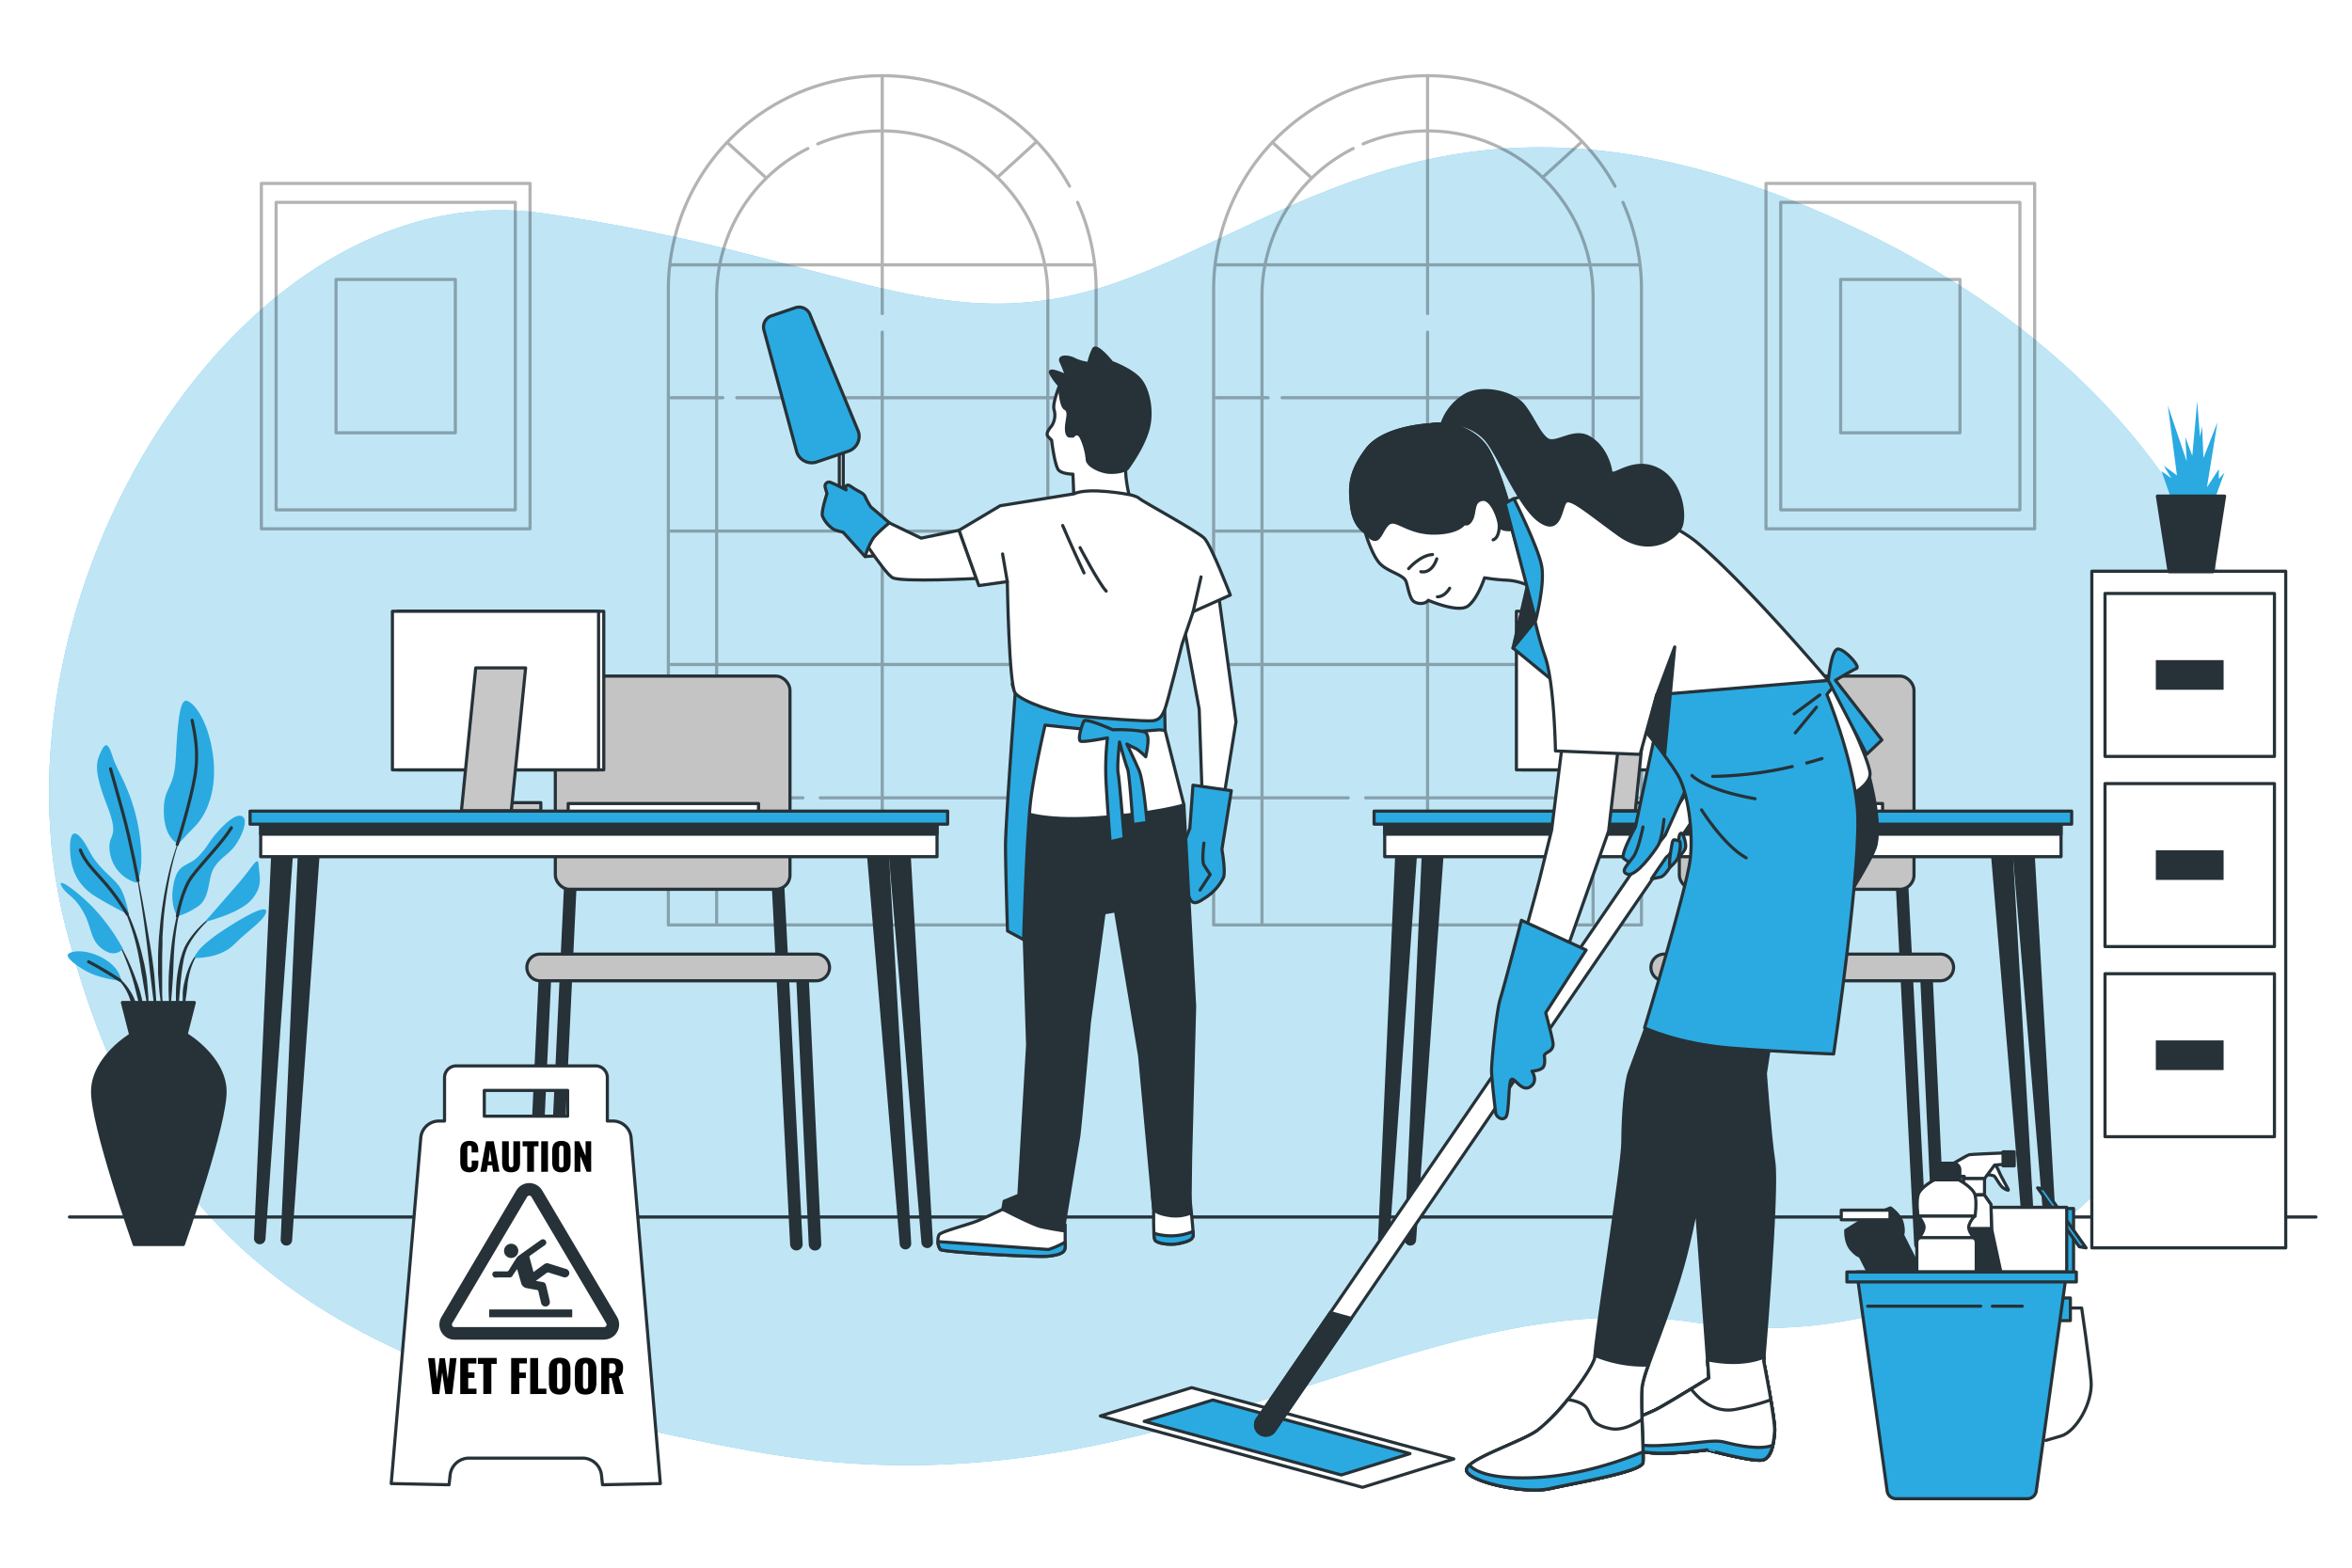 <?xml version="1.0" encoding="UTF-8"?>
<svg xmlns="http://www.w3.org/2000/svg" xmlns:xlink="http://www.w3.org/1999/xlink" xmlns:svgjs="http://svgjs.com/svgjs" class="animated" id="freepik_stories-cleaning-service" viewBox="0 0 750 500" version="1.1">
  <style>svg#freepik_stories-cleaning-service:not(.animated) .animable {opacity: 0;}svg#freepik_stories-cleaning-service.animated #freepik--character-2--inject-7 {animation: 6s Infinite  linear shake;animation-delay: 0s;}svg#freepik_stories-cleaning-service.animated #freepik--character-1--inject-7 {animation: 3s Infinite  linear floating;animation-delay: 0s;}            @keyframes shake {                10%, 90% {                    transform: translate3d(-1px, 0, 0);                  }                  20%, 80% {                    transform: translate3d(2px, 0, 0);                  }                  30%, 50%, 70% {                    transform: translate3d(-4px, 0, 0);                  }                  40%, 60% {                    transform: translate3d(4px, 0, 0);                  }            }                    @keyframes floating {                0% {                    opacity: 1;                    transform: translateY(0px);                }                50% {                    transform: translateY(-10px);                }                100% {                    opacity: 1;                    transform: translateY(0px);                }            }        </style>
  <g id="freepik--background-simple--inject-7" class="animable" style="transform-origin: 367.302px 257.157px;">
    <path d="M713.57,200.9S697.55,119.21,583,68.76s-167.54-.24-225.11,20.7S269.12,81.58,173,68-6.36,189.68,20.87,295.39s87.29,143.35,218.62,167.37,209-55.26,301.91-40.84S744.8,355.45,713.57,200.9Z" style="fill: rgb(42, 170, 225); transform-origin: 367.302px 257.157px;" id="els5z1uja3v5g" class="animable"></path>
    <g id="elveprohrory">
      <path d="M713.57,200.9S697.55,119.21,583,68.76s-167.54-.24-225.11,20.7S269.12,81.58,173,68-6.36,189.68,20.87,295.39s87.29,143.35,218.62,167.37,209-55.26,301.91-40.84S744.8,355.45,713.57,200.9Z" style="fill: rgb(255, 255, 255); opacity: 0.7; transform-origin: 367.302px 257.157px;" class="animable"></path>
    </g>
  </g>
  <g id="freepik--Windows--inject-7" class="animable" style="transform-origin: 368.275px 159.575px;">
    <g id="el960inpos61">
      <g style="opacity: 0.3; transform-origin: 281.325px 159.575px;" class="animable">
        <path d="M343.62,64.53a68,68,0,0,1,5.91,27.82V295H213.12V92.35a68.2,68.2,0,0,1,68.21-68.2h0a68.19,68.19,0,0,1,59.72,35.24" style="fill: none; stroke: rgb(0, 0, 0); stroke-linecap: round; stroke-linejoin: round; transform-origin: 281.325px 159.575px;" id="el0e95k3lvk3x" class="animable"></path>
        <path d="M260.77,45.9a52.72,52.72,0,0,1,20.56-4.15h0a52.8,52.8,0,0,1,52.8,52.8v199.7" style="fill: none; stroke: rgb(0, 0, 0); stroke-linecap: round; stroke-linejoin: round; transform-origin: 297.45px 168px;" id="ellda6g4s7y7" class="animable"></path>
        <path d="M228.52,294.25V94.55a52.79,52.79,0,0,1,29.11-47.19" style="fill: none; stroke: rgb(0, 0, 0); stroke-linecap: round; stroke-linejoin: round; transform-origin: 243.075px 170.805px;" id="elnw8e2op5ee9" class="animable"></path>
        <line x1="281.33" y1="105.93" x2="281.33" y2="294.62" style="fill: none; stroke: rgb(0, 0, 0); stroke-linecap: round; stroke-linejoin: round; transform-origin: 281.33px 200.275px;" id="el6a9lxdl61nm" class="animable"></line>
        <line x1="281.33" y1="24.15" x2="281.33" y2="100.01" style="fill: none; stroke: rgb(0, 0, 0); stroke-linecap: round; stroke-linejoin: round; transform-origin: 281.33px 62.08px;" id="el7sng9c34vk" class="animable"></line>
        <line x1="213.86" y1="84.47" x2="348.62" y2="84.47" style="fill: none; stroke: rgb(0, 0, 0); stroke-linecap: round; stroke-linejoin: round; transform-origin: 281.24px 84.47px;" id="elmhyunmy0m8h" class="animable"></line>
        <line x1="234.94" y1="126.85" x2="348.62" y2="126.85" style="fill: none; stroke: rgb(0, 0, 0); stroke-linecap: round; stroke-linejoin: round; transform-origin: 291.78px 126.85px;" id="eln99s2ordgs" class="animable"></line>
        <line x1="213.86" y1="126.85" x2="230.5" y2="126.85" style="fill: none; stroke: rgb(0, 0, 0); stroke-linecap: round; stroke-linejoin: round; transform-origin: 222.18px 126.85px;" id="eljyemuwoanbb" class="animable"></line>
        <line x1="213.86" y1="169.39" x2="348.62" y2="169.39" style="fill: none; stroke: rgb(0, 0, 0); stroke-linecap: round; stroke-linejoin: round; transform-origin: 281.24px 169.39px;" id="el0ffme6xuaw08" class="animable"></line>
        <line x1="327.79" y1="211.93" x2="348.62" y2="211.93" style="fill: none; stroke: rgb(0, 0, 0); stroke-linecap: round; stroke-linejoin: round; transform-origin: 338.205px 211.93px;" id="eliawyyry0wek" class="animable"></line>
        <line x1="213.86" y1="211.93" x2="321.51" y2="211.93" style="fill: none; stroke: rgb(0, 0, 0); stroke-linecap: round; stroke-linejoin: round; transform-origin: 267.685px 211.93px;" id="elx1nnn18yqhp" class="animable"></line>
        <line x1="261.57" y1="254.46" x2="348.62" y2="254.46" style="fill: none; stroke: rgb(0, 0, 0); stroke-linecap: round; stroke-linejoin: round; transform-origin: 305.095px 254.46px;" id="elhwoikeo8c3" class="animable"></line>
        <line x1="213.86" y1="254.46" x2="256.02" y2="254.46" style="fill: none; stroke: rgb(0, 0, 0); stroke-linecap: round; stroke-linejoin: round; transform-origin: 234.94px 254.46px;" id="elxi829o4iy4" class="animable"></line>
        <line x1="231.88" y1="45.43" x2="244.1" y2="56.56" style="fill: none; stroke: rgb(0, 0, 0); stroke-linecap: round; stroke-linejoin: round; transform-origin: 237.99px 50.995px;" id="eld3o1eqyo7b4" class="animable"></line>
        <line x1="330.27" y1="45.43" x2="318.05" y2="56.56" style="fill: none; stroke: rgb(0, 0, 0); stroke-linecap: round; stroke-linejoin: round; transform-origin: 324.16px 50.995px;" id="elddhddqclnui" class="animable"></line>
      </g>
    </g>
    <g id="elsg6htvztins">
      <g style="opacity: 0.3; transform-origin: 455.215px 159.575px;" class="animable">
        <path d="M517.51,64.53a68,68,0,0,1,5.92,27.82V295H387V92.35a68.2,68.2,0,0,1,68.21-68.2h0A68.21,68.21,0,0,1,515,59.39" style="fill: none; stroke: rgb(0, 0, 0); stroke-linecap: round; stroke-linejoin: round; transform-origin: 455.215px 159.575px;" id="elef32co7p8lj" class="animable"></path>
        <path d="M434.67,45.9a52.63,52.63,0,0,1,20.55-4.15h0A52.81,52.81,0,0,1,508,94.55v199.7" style="fill: none; stroke: rgb(0, 0, 0); stroke-linecap: round; stroke-linejoin: round; transform-origin: 471.335px 168px;" id="el9hh34p1ymph" class="animable"></path>
        <path d="M402.42,294.25V94.55a52.78,52.78,0,0,1,29.1-47.19" style="fill: none; stroke: rgb(0, 0, 0); stroke-linecap: round; stroke-linejoin: round; transform-origin: 416.97px 170.805px;" id="elwxe4a7tyovl" class="animable"></path>
        <line x1="455.22" y1="105.93" x2="455.22" y2="294.62" style="fill: none; stroke: rgb(0, 0, 0); stroke-linecap: round; stroke-linejoin: round; transform-origin: 455.22px 200.275px;" id="el67q1xe1x657" class="animable"></line>
        <line x1="455.22" y1="24.15" x2="455.22" y2="100.01" style="fill: none; stroke: rgb(0, 0, 0); stroke-linecap: round; stroke-linejoin: round; transform-origin: 455.22px 62.08px;" id="el4wjwg8hzfb7" class="animable"></line>
        <line x1="387.75" y1="84.47" x2="522.51" y2="84.47" style="fill: none; stroke: rgb(0, 0, 0); stroke-linecap: round; stroke-linejoin: round; transform-origin: 455.13px 84.47px;" id="elzvhhl99u8w9" class="animable"></line>
        <line x1="408.83" y1="126.85" x2="522.51" y2="126.85" style="fill: none; stroke: rgb(0, 0, 0); stroke-linecap: round; stroke-linejoin: round; transform-origin: 465.67px 126.85px;" id="elsub652htqdp" class="animable"></line>
        <line x1="387.75" y1="126.85" x2="404.39" y2="126.85" style="fill: none; stroke: rgb(0, 0, 0); stroke-linecap: round; stroke-linejoin: round; transform-origin: 396.07px 126.85px;" id="elrxat9m879uf" class="animable"></line>
        <line x1="387.75" y1="169.39" x2="522.51" y2="169.39" style="fill: none; stroke: rgb(0, 0, 0); stroke-linecap: round; stroke-linejoin: round; transform-origin: 455.13px 169.39px;" id="elniqy1uht82o" class="animable"></line>
        <line x1="501.69" y1="211.93" x2="522.51" y2="211.93" style="fill: none; stroke: rgb(0, 0, 0); stroke-linecap: round; stroke-linejoin: round; transform-origin: 512.1px 211.93px;" id="elwlhn10twk1" class="animable"></line>
        <line x1="387.75" y1="211.93" x2="495.4" y2="211.93" style="fill: none; stroke: rgb(0, 0, 0); stroke-linecap: round; stroke-linejoin: round; transform-origin: 441.575px 211.93px;" id="elwzlxalyexci" class="animable"></line>
        <line x1="435.47" y1="254.46" x2="522.51" y2="254.46" style="fill: none; stroke: rgb(0, 0, 0); stroke-linecap: round; stroke-linejoin: round; transform-origin: 478.99px 254.46px;" id="elsmgr7ruzzhl" class="animable"></line>
        <line x1="387.75" y1="254.46" x2="429.92" y2="254.46" style="fill: none; stroke: rgb(0, 0, 0); stroke-linecap: round; stroke-linejoin: round; transform-origin: 408.835px 254.46px;" id="elbqbi07fq7rb" class="animable"></line>
        <line x1="405.77" y1="45.43" x2="417.99" y2="56.56" style="fill: none; stroke: rgb(0, 0, 0); stroke-linecap: round; stroke-linejoin: round; transform-origin: 411.88px 50.995px;" id="elv1w43vs4sd8" class="animable"></line>
        <line x1="504.16" y1="45.43" x2="491.94" y2="56.56" style="fill: none; stroke: rgb(0, 0, 0); stroke-linecap: round; stroke-linejoin: round; transform-origin: 498.05px 50.995px;" id="eldarfs7njntc" class="animable"></line>
      </g>
    </g>
  </g>
  <g id="freepik--Floor--inject-7" class="animable" style="transform-origin: 380.325px 388.15px;">
    <line x1="22.14" y1="388.15" x2="738.51" y2="388.15" style="fill: none; stroke: rgb(38, 50, 56); stroke-linecap: round; stroke-linejoin: round; transform-origin: 380.325px 388.15px;" id="el3gmu3ow9t4p" class="animable"></line>
  </g>
  <g id="freepik--Plant--inject-7" class="animable" style="transform-origin: 52.135px 310.198px;">
    <path d="M58.2,265.23h0a.08.08,0,0,0,0-.09.08.08,0,0,0-.09,0,85.86,85.86,0,0,0-4.47,14,129.44,129.44,0,0,0-2.46,14.52l-.35,3.68c-.06.61-.12,1.22-.17,1.83l-.1,1.84c-.05,1.23-.13,2.46-.16,3.69l0,3.69,0,1.84c0,.62.07,1.23.12,1.84.09,1.23.16,2.46.28,3.68.23,2.45.6,4.88,1,7.3a.06.06,0,0,0,.06.06.06.06,0,0,0,.06-.07h0c0-1.23,0-2.45-.08-3.68s-.14-2.44-.13-3.66,0-2.44,0-3.66l0-1.83,0-1.83,0-3.66.1-3.65,0-1.83c0-.61.07-1.22.1-1.82l.22-3.66a130.75,130.75,0,0,1,2.07-14.48A84.11,84.11,0,0,1,58.2,265.23Z" style="fill: rgb(38, 50, 56); transform-origin: 54.307px 294.118px;" id="el8dos31js1ei" class="animable"></path>
    <path d="M58.72,284.35a.07.07,0,0,0,0-.08.06.06,0,0,0-.08,0,86.77,86.77,0,0,0-2.6,9.28,87.73,87.73,0,0,0-1.54,9.54c-.32,3.2-.68,6.41-.73,9.62a81.84,81.84,0,0,0,.35,9.65.06.06,0,0,0,.05.06.08.08,0,0,0,.08-.06c.37-3.2.59-6.4.82-9.59s.25-6.4.46-9.59a84.6,84.6,0,0,1,1.14-9.5A88.58,88.58,0,0,1,58.72,284.35Z" style="fill: rgb(38, 50, 56); transform-origin: 56.241px 303.337px;" id="elczkkyn7nilh" class="animable"></path>
    <path d="M69.32,291.07a.07.07,0,0,0-.09,0,32.62,32.62,0,0,0-7.09,6.18,29.36,29.36,0,0,0-2.77,3.85l-.57,1.08-.44,1.12a11.6,11.6,0,0,0-.39,1.13c-.11.38-.24.76-.35,1.14a45.73,45.73,0,0,0-1.46,9.35,53.81,53.81,0,0,0,.35,9.41.06.06,0,0,0,.06.06s.07,0,.07-.06l.81-9.32a82.74,82.74,0,0,1,1.18-9.19c.08-.38.19-.74.28-1.11a10,10,0,0,1,.33-1.1l.38-1.08.49-1a26.67,26.67,0,0,1,2.54-3.85,32.18,32.18,0,0,1,6.65-6.48h0A.07.07,0,0,0,69.32,291.07Z" style="fill: rgb(38, 50, 56); transform-origin: 62.724px 307.722px;" id="elfuefzmyb04" class="animable"></path>
    <path d="M64.19,303.05A10.34,10.34,0,0,0,61,306.92a22.58,22.58,0,0,0-1.81,4.75c-.12.4-.22.81-.31,1.23l-.29,1.24a21.26,21.26,0,0,0-.32,2.51c0,.85,0,1.69,0,2.54a21.31,21.31,0,0,0,.34,2.51.06.06,0,0,0,0,.06.08.08,0,0,0,.08-.06,24.17,24.17,0,0,0,.44-2.47c.13-.82.26-1.64.36-2.45s.23-1.63.29-2.45.17-1.63.35-2.43a22,22,0,0,1,1.38-4.7,10.34,10.34,0,0,1,2.71-4h0a.06.06,0,0,0,0-.08A.07.07,0,0,0,64.19,303.05Z" style="fill: rgb(38, 50, 56); transform-origin: 61.253px 312.405px;" id="eltppy1h1elbd" class="animable"></path>
    <path d="M49.33,312.38c-.35-4.13-1-8.23-1.68-12.32s-1.36-8.18-2.11-12.26-1.58-8.13-2.46-12.18a.08.08,0,0,0-.08-.05.07.07,0,0,0,0,.08c.71,4.08,1.35,8.17,2,12.26s1.2,8.19,1.72,12.29.9,8.22,1.41,12.32l1.52,12.32a.06.06,0,0,0,.06.05s.06,0,.07-.06c0-1,0-2.07.07-3.11s0-2.08-.06-3.12C49.66,316.52,49.48,314.45,49.33,312.38Z" style="fill: rgb(38, 50, 56); transform-origin: 46.433px 300.23px;" id="elbimvvgidgwi" class="animable"></path>
    <path d="M46.85,312.32c-.22-1.64-.53-3.26-.84-4.89L45.43,305c-.19-.81-.37-1.62-.61-2.41a67.53,67.53,0,0,0-3.16-9.41l-.49-1.14L40.61,291c-.35-.75-.77-1.47-1.17-2.19a18.65,18.65,0,0,0-3-4,.06.06,0,0,0-.09.09h0A18.34,18.34,0,0,1,39.1,289c.36.73.74,1.46,1,2.22l.48,1.12.43,1.15a67.15,67.15,0,0,1,2.76,9.41c.38,1.6.63,3.22.94,4.82l.38,2.43c.14.8.32,1.61.43,2.42.26,1.61.55,3.23.84,4.85s.54,3.24.89,4.86a.06.06,0,0,0,.06.06s.06,0,.07-.07c0-1.65,0-3.31-.12-5S47,314,46.85,312.32Z" style="fill: rgb(38, 50, 56); transform-origin: 41.856px 303.566px;" id="el57udwos4wz9" class="animable"></path>
    <path d="M43.42,312.54a68.32,68.32,0,0,0-2.62-6.38,57,57,0,0,0-3.29-6.05.1.1,0,0,0-.09,0,.07.07,0,0,0,0,.09,59,59,0,0,1,2.81,6.23c.84,2.12,1.6,4.27,2.23,6.45s1.11,4.4,1.69,6.59,1.1,4.39,1.78,6.61a.06.06,0,0,0,.06.05A.07.07,0,0,0,46,326a32.4,32.4,0,0,0-.64-6.88A43.08,43.08,0,0,0,43.42,312.54Z" style="fill: rgb(38, 50, 56); transform-origin: 41.722px 313.115px;" id="eldmlvcmfdwts" class="animable"></path>
    <path d="M43.28,319.77A14.74,14.74,0,0,0,41.46,316a15.93,15.93,0,0,0-2.65-3.3,12.23,12.23,0,0,0-1.69-1.27,6.71,6.71,0,0,0-1.91-.86.07.07,0,0,0-.08,0,.07.07,0,0,0,0,.09h0a9.59,9.59,0,0,1,3.18,2.47,15.49,15.49,0,0,1,2.21,3.34c.63,1.19.95,2.5,1.5,3.73.24.63.48,1.26.75,1.89a16.59,16.59,0,0,0,.84,1.91h0a.1.1,0,0,0,.05,0,.07.07,0,0,0,.07-.07,14.83,14.83,0,0,0-.08-2.11A20.47,20.47,0,0,0,43.28,319.77Z" style="fill: rgb(38, 50, 56); transform-origin: 39.426px 317.28px;" id="elukr9xios7pn" class="animable"></path>
    <path d="M43.54,281.55a11.8,11.8,0,0,1-8.35-8.87c-1.56-7.3,3.48-4.17-1-15.65S30.67,243,32.24,239.65s2.43-2.26,3.82,2.09,6.43,11.12,8.35,23.81S43.54,281.55,43.54,281.55Z" style="fill: rgb(42, 170, 225); transform-origin: 38.008px 259.618px;" id="elxkq8p99b2p" class="animable"></path>
    <path d="M56.92,269.2s-4.52-1.56-4.69-10.08,3.3-6.78,3.82-17.38,1.22-18.08,3.13-18.26,7,5.22,8.69,17-2.26,19.64-5.73,23.12S56.92,269.2,56.92,269.2Z" style="fill: rgb(42, 170, 225); transform-origin: 60.249px 246.338px;" id="eliprgsqbih9" class="animable"></path>
    <path d="M41.1,291.8s-1-6.26-3.13-9.21-6.6-5.56-9.56-11.3-6.26-8.52-6.08-.35,3.82,12.34,8.34,15.13S41.1,291.8,41.1,291.8Z" style="fill: rgb(42, 170, 225); transform-origin: 31.712px 278.817px;" id="el4obfhqy3dng" class="animable"></path>
    <path d="M39.19,302.58a62.4,62.4,0,0,0-10.26-13.91c-6.08-5.91-10.95-8.86-9.21-5.91s3.82,2.78,6.78,8,2.09,9,6.26,12S39.19,302.58,39.19,302.58Z" style="fill: rgb(42, 170, 225); transform-origin: 29.276px 292.826px;" id="elhp7fe55c72" class="animable"></path>
    <path d="M38.67,312.84c-.18-.52-.35-4.35-6.26-7.48s-11.47-1.91-10.78-.34,4.35,4.17,8,5.73A36.67,36.67,0,0,0,38.67,312.84Z" style="fill: rgb(42, 170, 225); transform-origin: 30.121px 308.126px;" id="elchbfdspizio" class="animable"></path>
    <path d="M56.57,292.15s-2.6-3.3-1.21-10.26,4.52-5.21,8-8.86,2.79-4.17,6.26-8,6.61-5.91,8-4.35-.7,6.44-2.78,9.22-5.39,4.17-7,7.65-.86,9-4.86,11.65S56.57,292.15,56.57,292.15Z" style="fill: rgb(42, 170, 225); transform-origin: 66.51px 276.154px;" id="elutkx3rt2wfa" class="animable"></path>
    <path d="M65.27,294.06s6.26-7.12,10.78-12.34,6.25-9.21,6.43-5.74,1.56,6.26-2.09,10.78S65.27,294.06,65.27,294.06Z" style="fill: rgb(42, 170, 225); transform-origin: 74.077px 284.368px;" id="el71p9dr1b2im" class="animable"></path>
    <path d="M62,305.54s-.17-2.78,9.74-9.22,14.08-7.65,13-5-5.39,5.22-10.09,9.91S62,305.54,62,305.54Z" style="fill: rgb(42, 170, 225); transform-origin: 73.453px 297.777px;" id="eluj7x75ju7tj" class="animable"></path>
    <path d="M44,280.81s-2.33-12.48-4.76-21.34-4-14.26-4-14.26" style="fill: none; stroke: rgb(38, 50, 56); stroke-linecap: round; stroke-linejoin: round; transform-origin: 39.62px 263.01px;" id="elc4cardt5dl4" class="animable"></path>
    <path d="M56.52,269.33s4.23-13.51,5.62-21.68-.18-14.26-.87-17.91" style="fill: none; stroke: rgb(38, 50, 56); stroke-linecap: round; stroke-linejoin: round; transform-origin: 59.608px 249.535px;" id="elxkwys6n63ln" class="animable"></path>
    <path d="M40.55,291.54a65.86,65.86,0,0,0-6.4-9.12c-3.83-4.52-6.78-7-8.52-11.3" style="fill: none; stroke: rgb(38, 50, 56); stroke-linecap: round; stroke-linejoin: round; transform-origin: 33.09px 281.33px;" id="elatecsajmxq" class="animable"></path>
    <path d="M56.57,292.15s1.4-8.34,4.7-12.69S71.18,268.33,73.79,264" style="fill: none; stroke: rgb(38, 50, 56); stroke-linecap: round; stroke-linejoin: round; transform-origin: 65.18px 278.075px;" id="elrt86lq7qwya" class="animable"></path>
    <path d="M38.26,312.65s-5.85-3.81-10-5.9" style="fill: none; stroke: rgb(38, 50, 56); stroke-linecap: round; stroke-linejoin: round; transform-origin: 33.26px 309.7px;" id="ele2mmqlj6dif" class="animable"></path>
    <path d="M71.76,347.69c-.4-10.55-12.12-17.58-12.12-17.58h-18s-11.72,7-12.11,17.58,13.28,49.23,13.28,49.23H58.47S72.15,358.24,71.76,347.69Z" style="fill: rgb(38, 50, 56); stroke: rgb(38, 50, 56); stroke-linecap: round; stroke-linejoin: round; transform-origin: 50.645px 363.515px;" id="elonqc8f6ucns" class="animable"></path>
    <polygon points="61.96 319.74 39.03 319.74 41.68 330.11 59.31 330.11 61.96 319.74" style="fill: rgb(38, 50, 56); stroke: rgb(38, 50, 56); stroke-linecap: round; stroke-linejoin: round; transform-origin: 50.495px 324.925px;" id="ell8ny0689tv" class="animable"></polygon>
  </g>
  <g id="freepik--Pictures--inject-7" class="animable" style="transform-origin: 366.075px 113.58px;">
    <g id="elutlupzij9tt">
      <g style="opacity: 0.3; transform-origin: 605.97px 113.58px;" class="animable">
        <rect x="563.13" y="58.5" width="85.68" height="110.16" style="fill: none; stroke: rgb(0, 0, 0); stroke-linecap: round; stroke-linejoin: round; transform-origin: 605.97px 113.58px;" id="ellliyas3gepm" class="animable"></rect>
        <rect x="567.83" y="64.53" width="76.28" height="98.08" style="fill: none; stroke: rgb(0, 0, 0); stroke-linecap: round; stroke-linejoin: round; transform-origin: 605.97px 113.57px;" id="elue400iadun" class="animable"></rect>
        <rect x="586.94" y="89.11" width="38.05" height="48.92" style="fill: none; stroke: rgb(0, 0, 0); stroke-linecap: round; stroke-linejoin: round; transform-origin: 605.965px 113.57px;" id="elus2c0ekc24n" class="animable"></rect>
      </g>
    </g>
    <g id="eleyxiga5l9ww">
      <g style="opacity: 0.3; transform-origin: 126.18px 113.58px;" class="animable">
        <rect x="83.34" y="58.5" width="85.68" height="110.16" style="fill: none; stroke: rgb(0, 0, 0); stroke-linecap: round; stroke-linejoin: round; transform-origin: 126.18px 113.58px;" id="elae49uruvuoi" class="animable"></rect>
        <rect x="88.04" y="64.53" width="76.28" height="98.08" style="fill: none; stroke: rgb(0, 0, 0); stroke-linecap: round; stroke-linejoin: round; transform-origin: 126.18px 113.57px;" id="elxt0a3m6hgqo" class="animable"></rect>
        <rect x="107.15" y="89.11" width="38.05" height="48.92" style="fill: none; stroke: rgb(0, 0, 0); stroke-linecap: round; stroke-linejoin: round; transform-origin: 126.175px 113.57px;" id="el0gom4seh8ljd" class="animable"></rect>
      </g>
    </g>
  </g>
  <g id="freepik--file-cabinet--inject-7" class="animable" style="transform-origin: 697.955px 263.005px;">
    <g id="el7sfc25ph9xr">
      <rect x="667.04" y="182.19" width="61.83" height="215.8" style="fill: rgb(255, 255, 255); stroke: rgb(38, 50, 56); stroke-linecap: round; stroke-linejoin: round; transform-origin: 697.955px 290.09px; transform: rotate(180deg);" class="animable"></rect>
    </g>
    <g id="elzwpjjrqkblq">
      <rect x="671.24" y="189.28" width="54.03" height="51.98" style="fill: rgb(255, 255, 255); stroke: rgb(38, 50, 56); stroke-linecap: round; stroke-linejoin: round; transform-origin: 698.255px 215.27px; transform: rotate(180deg);" class="animable"></rect>
    </g>
    <g id="elblh6cww9eq">
      <rect x="687.45" y="210.54" width="21.61" height="9.45" style="fill: rgb(38, 50, 56); transform-origin: 698.255px 215.265px; transform: rotate(180deg);" class="animable"></rect>
    </g>
    <g id="elqkiylgnvvdk">
      <rect x="671.24" y="249.92" width="54.03" height="51.98" style="fill: rgb(255, 255, 255); stroke: rgb(38, 50, 56); stroke-linecap: round; stroke-linejoin: round; transform-origin: 698.255px 275.91px; transform: rotate(180deg);" class="animable"></rect>
    </g>
    <g id="el9wqpvmtldl">
      <rect x="687.45" y="271.19" width="21.61" height="9.45" style="fill: rgb(38, 50, 56); transform-origin: 698.255px 275.915px; transform: rotate(180deg);" class="animable"></rect>
    </g>
    <g id="el0p69kdwfssz">
      <rect x="671.24" y="310.56" width="54.03" height="51.98" style="fill: rgb(255, 255, 255); stroke: rgb(38, 50, 56); stroke-linecap: round; stroke-linejoin: round; transform-origin: 698.255px 336.55px; transform: rotate(180deg);" class="animable"></rect>
    </g>
    <g id="elnnoligthunc">
      <rect x="687.45" y="331.83" width="21.61" height="9.45" style="fill: rgb(38, 50, 56); transform-origin: 698.255px 336.555px; transform: rotate(180deg);" class="animable"></rect>
    </g>
    <polyline points="705.98 159.87 709.32 150.74 707.54 152.74 707.54 149.62 703.75 155.41 707.09 134.7 702.64 146.06 702.2 136.04 701.53 139.38 700.64 128.02 699.08 145.39 696.85 139.38 697.3 147.17 691.28 129.36 694.18 151.63 689.95 148.51 692.4 152.52 689.28 150.29 692.84 160.53 705.76 160.76" style="fill: rgb(42, 170, 225); transform-origin: 699.3px 144.39px;" id="eldso8yoo1gjb" class="animable"></polyline>
    <polygon points="691.69 182.35 705.62 182.35 709.37 158.23 687.94 158.23 691.69 182.35" style="fill: rgb(38, 50, 56); stroke: rgb(38, 50, 56); stroke-linecap: round; stroke-linejoin: round; transform-origin: 698.655px 170.29px;" id="elwimp6g62h1" class="animable"></polygon>
  </g>
  <g id="freepik--table-2--inject-7" class="animable" style="transform-origin: 549.39px 296.476px;">
    <line x1="528.21" y1="396.85" x2="532.4" y2="307.54" style="fill: none; stroke: rgb(38, 50, 56); stroke-linecap: round; stroke-miterlimit: 10; stroke-width: 4px; transform-origin: 530.305px 352.195px;" id="elmepdsyk67x" class="animable"></line>
    <line x1="534.85" y1="396.82" x2="540.43" y2="279.25" style="fill: none; stroke: rgb(38, 50, 56); stroke-linecap: round; stroke-miterlimit: 10; stroke-width: 4px; transform-origin: 537.64px 338.035px;" id="el7jrewhcll2p" class="animable"></line>
    <line x1="612.38" y1="396.82" x2="606.44" y2="280.64" style="fill: none; stroke: rgb(38, 50, 56); stroke-linecap: round; stroke-miterlimit: 10; stroke-width: 4px; transform-origin: 609.41px 338.73px;" id="el5gdvrsivnz" class="animable"></line>
    <line x1="618.32" y1="396.85" x2="614.12" y2="307.54" style="fill: none; stroke: rgb(38, 50, 56); stroke-linecap: round; stroke-miterlimit: 10; stroke-width: 4px; transform-origin: 616.22px 352.195px;" id="elxm0mppj89u7" class="animable"></line>
    <rect x="535.5" y="215.63" width="74.83" height="68" rx="4.5" style="fill: rgb(196, 196, 196); stroke: rgb(38, 50, 56); stroke-linecap: round; stroke-linejoin: round; transform-origin: 572.915px 249.63px;" id="elfffs88btlsv" class="animable"></rect>
    <path d="M618.69,312.81h-88a4.26,4.26,0,0,1-4.25-4.26h0a4.26,4.26,0,0,1,4.25-4.25h88a4.26,4.26,0,0,1,4.26,4.25h0A4.26,4.26,0,0,1,618.69,312.81Z" style="fill: rgb(196, 196, 196); stroke: rgb(38, 50, 56); stroke-linecap: round; stroke-linejoin: round; transform-origin: 574.695px 308.555px;" id="elt7d5o5ns91" class="animable"></path>
    <rect x="539.61" y="256.28" width="60.7" height="2.69" style="fill: rgb(255, 255, 255); stroke: rgb(38, 50, 56); stroke-linecap: round; stroke-linejoin: round; transform-origin: 569.96px 257.625px;" id="eltjes3s2m3j" class="animable"></rect>
    <rect x="485.21" y="194.97" width="65.74" height="50.57" style="fill: rgb(255, 255, 255); stroke: rgb(38, 50, 56); stroke-linecap: round; stroke-linejoin: round; transform-origin: 518.08px 220.255px;" id="el22r4vus9p58i" class="animable"></rect>
    <rect x="483.55" y="194.97" width="65.74" height="50.57" style="fill: rgb(255, 255, 255); stroke: rgb(38, 50, 56); stroke-linecap: round; stroke-linejoin: round; transform-origin: 516.42px 220.255px;" id="elm3wqgde82z" class="animable"></rect>
    <polygon points="530.89 256 514.58 256 510.01 258.59 530.89 258.59 530.89 256" style="fill: rgb(199, 199, 199); stroke: rgb(38, 50, 56); stroke-linecap: round; stroke-linejoin: round; transform-origin: 520.45px 257.295px;" id="elgj8pv1nxqee" class="animable"></polygon>
    <polygon points="521.47 258.59 505.56 258.59 510.13 213.02 526.03 213.02 521.47 258.59" style="fill: rgb(199, 199, 199); stroke: rgb(38, 50, 56); stroke-linecap: round; stroke-linejoin: round; transform-origin: 515.795px 235.805px;" id="el123dgwhohcxo" class="animable"></polygon>
    <path d="M642.07,269.37l10.68,127a1.38,1.38,0,0,0,1.67,1.16,1.36,1.36,0,0,0,1-1.47l-7.27-126.69Z" style="fill: rgb(38, 50, 56); stroke: rgb(38, 50, 56); stroke-linecap: round; stroke-linejoin: round; transform-origin: 648.749px 333.467px;" id="elmhzbcw2x5b" class="animable"></path>
    <path d="M635.11,269.37l10.71,127.42a1.39,1.39,0,0,0,1.67,1.16,1.36,1.36,0,0,0,1-1.47l-7.29-127.11Z" style="fill: rgb(38, 50, 56); stroke: rgb(38, 50, 56); stroke-linecap: round; stroke-linejoin: round; transform-origin: 641.804px 333.676px;" id="eludq6s6jn3rf" class="animable"></path>
    <path d="M454,269.37,448.4,395.25a1.38,1.38,0,0,0,1,1.48h0a1.34,1.34,0,0,0,1.66-1.13l9-126.23Z" style="fill: rgb(38, 50, 56); stroke: rgb(38, 50, 56); stroke-linecap: round; stroke-linejoin: round; transform-origin: 454.226px 333.071px;" id="elrwz2i0iohcp" class="animable"></path>
    <path d="M445.54,269.37l-5.61,125.46a1.38,1.38,0,0,0,1,1.48,1.34,1.34,0,0,0,1.66-1.14l9-125.8Z" style="fill: rgb(38, 50, 56); stroke: rgb(38, 50, 56); stroke-linecap: round; stroke-linejoin: round; transform-origin: 445.756px 332.861px;" id="elx5nrec9xbr8" class="animable"></path>
    <rect x="441.55" y="262.33" width="215.67" height="10.9" style="fill: rgb(255, 255, 255); stroke: rgb(38, 50, 56); stroke-linecap: round; stroke-linejoin: round; transform-origin: 549.385px 267.78px;" id="elncscpmpui1r" class="animable"></rect>
    <rect x="441.55" y="262.33" width="215.67" height="3.74" style="fill: rgb(38, 50, 56); stroke: rgb(38, 50, 56); stroke-linecap: round; stroke-linejoin: round; transform-origin: 549.385px 264.2px;" id="else1cn7egjym" class="animable"></rect>
    <rect x="438.17" y="258.7" width="222.44" height="4.16" style="fill: rgb(42, 170, 225); stroke: rgb(38, 50, 56); stroke-linecap: round; stroke-linejoin: round; transform-origin: 549.39px 260.78px;" id="elvmd6hs4wvws" class="animable"></rect>
  </g>
  <g id="freepik--table-1--inject-7" class="animable" style="transform-origin: 190.96px 296.476px;">
    <line x1="169.78" y1="396.85" x2="173.97" y2="307.54" style="fill: none; stroke: rgb(38, 50, 56); stroke-linecap: round; stroke-miterlimit: 10; stroke-width: 4px; transform-origin: 171.875px 352.195px;" id="el7uek80ti62v" class="animable"></line>
    <line x1="176.42" y1="396.82" x2="182.01" y2="279.25" style="fill: none; stroke: rgb(38, 50, 56); stroke-linecap: round; stroke-miterlimit: 10; stroke-width: 4px; transform-origin: 179.215px 338.035px;" id="elk2gn43aimv" class="animable"></line>
    <line x1="253.95" y1="396.82" x2="248.01" y2="280.64" style="fill: none; stroke: rgb(38, 50, 56); stroke-linecap: round; stroke-miterlimit: 10; stroke-width: 4px; transform-origin: 250.98px 338.73px;" id="elx6xax7tr5ar" class="animable"></line>
    <line x1="259.89" y1="396.85" x2="255.7" y2="307.54" style="fill: none; stroke: rgb(38, 50, 56); stroke-linecap: round; stroke-miterlimit: 10; stroke-width: 4px; transform-origin: 257.795px 352.195px;" id="eloa5ebwq06kk" class="animable"></line>
    <rect x="177.08" y="215.63" width="74.83" height="68" rx="4.5" style="fill: rgb(196, 196, 196); stroke: rgb(38, 50, 56); stroke-linecap: round; stroke-linejoin: round; transform-origin: 214.495px 249.63px;" id="elmd0ioqjfcu" class="animable"></rect>
    <path d="M260.27,312.81h-88a4.26,4.26,0,0,1-4.26-4.26h0a4.26,4.26,0,0,1,4.26-4.25h88a4.26,4.26,0,0,1,4.25,4.25h0A4.26,4.26,0,0,1,260.27,312.81Z" style="fill: rgb(196, 196, 196); stroke: rgb(38, 50, 56); stroke-linecap: round; stroke-linejoin: round; transform-origin: 216.265px 308.555px;" id="elzn90xbkato" class="animable"></path>
    <rect x="181.18" y="256.28" width="60.7" height="2.69" style="fill: rgb(255, 255, 255); stroke: rgb(38, 50, 56); stroke-linecap: round; stroke-linejoin: round; transform-origin: 211.53px 257.625px;" id="el618f6z28zah" class="animable"></rect>
    <rect x="126.79" y="194.97" width="65.74" height="50.57" style="fill: rgb(255, 255, 255); stroke: rgb(38, 50, 56); stroke-linecap: round; stroke-linejoin: round; transform-origin: 159.66px 220.255px;" id="elmxdnrs3nth" class="animable"></rect>
    <rect x="125.13" y="194.97" width="65.74" height="50.57" style="fill: rgb(255, 255, 255); stroke: rgb(38, 50, 56); stroke-linecap: round; stroke-linejoin: round; transform-origin: 158px 220.255px;" id="ela76924sr1hs" class="animable"></rect>
    <polygon points="172.46 256 156.15 256 151.58 258.59 172.46 258.59 172.46 256" style="fill: rgb(199, 199, 199); stroke: rgb(38, 50, 56); stroke-linecap: round; stroke-linejoin: round; transform-origin: 162.02px 257.295px;" id="elurlpuqcrdrb" class="animable"></polygon>
    <polygon points="163.04 258.59 147.14 258.59 151.7 213.02 167.61 213.02 163.04 258.59" style="fill: rgb(199, 199, 199); stroke: rgb(38, 50, 56); stroke-linecap: round; stroke-linejoin: round; transform-origin: 157.375px 235.805px;" id="elwp9occocvoc" class="animable"></polygon>
    <path d="M283.65,269.37l10.67,127a1.39,1.39,0,0,0,1.67,1.16,1.36,1.36,0,0,0,1-1.47l-7.27-126.69Z" style="fill: rgb(38, 50, 56); stroke: rgb(38, 50, 56); stroke-linecap: round; stroke-linejoin: round; transform-origin: 290.325px 333.466px;" id="el92oq7tg9a3s" class="animable"></path>
    <path d="M276.68,269.37l10.71,127.42a1.39,1.39,0,0,0,1.67,1.16,1.36,1.36,0,0,0,1-1.47L282.8,269.37Z" style="fill: rgb(38, 50, 56); stroke: rgb(38, 50, 56); stroke-linecap: round; stroke-linejoin: round; transform-origin: 283.374px 333.676px;" id="elb41pjhhzio" class="animable"></path>
    <path d="M95.6,269.37,90,395.25a1.39,1.39,0,0,0,1,1.48h0a1.33,1.33,0,0,0,1.65-1.13l9-126.23Z" style="fill: rgb(38, 50, 56); stroke: rgb(38, 50, 56); stroke-linecap: round; stroke-linejoin: round; transform-origin: 95.821px 333.071px;" id="elxxfpenmty6" class="animable"></path>
    <path d="M87.11,269.37,81.5,394.83a1.39,1.39,0,0,0,1,1.48,1.34,1.34,0,0,0,1.65-1.14l9-125.8Z" style="fill: rgb(38, 50, 56); stroke: rgb(38, 50, 56); stroke-linecap: round; stroke-linejoin: round; transform-origin: 87.321px 332.859px;" id="elrj1547zcmmh" class="animable"></path>
    <rect x="83.13" y="262.33" width="215.67" height="10.9" style="fill: rgb(255, 255, 255); stroke: rgb(38, 50, 56); stroke-linecap: round; stroke-linejoin: round; transform-origin: 190.965px 267.78px;" id="elk9yv5513cnj" class="animable"></rect>
    <rect x="83.13" y="262.33" width="215.67" height="3.74" style="fill: rgb(38, 50, 56); stroke: rgb(38, 50, 56); stroke-linecap: round; stroke-linejoin: round; transform-origin: 190.965px 264.2px;" id="elw0s5e3sayii" class="animable"></rect>
    <rect x="79.74" y="258.7" width="222.44" height="4.16" style="fill: rgb(42, 170, 225); stroke: rgb(38, 50, 56); stroke-linecap: round; stroke-linejoin: round; transform-origin: 190.96px 260.78px;" id="el9c6qniueds7" class="animable"></rect>
  </g>
  <g id="freepik--character-2--inject-7" class="animable" style="transform-origin: 475.48px 299.908px;">
    <polygon points="482.46 206.69 487.06 186.63 489.72 197.81 482.46 206.69" style="fill: rgb(38, 50, 56); stroke: rgb(38, 50, 56); stroke-linecap: round; stroke-linejoin: round; transform-origin: 486.09px 196.66px;" id="el4wwnhq9g4c" class="animable"></polygon>
    <polygon points="489.72 197.81 482.46 206.69 497.53 219.07 489.72 197.81" style="fill: rgb(42, 170, 225); stroke: rgb(38, 50, 56); stroke-linecap: round; stroke-linejoin: round; transform-origin: 489.995px 208.44px;" id="elhu2551trb8f" class="animable"></polygon>
    <path d="M456,135.47s-14.64.59-20.11,7.81S430.24,155,431,161.44s4.3,8.2,4.3,8.2,2.24,7.84,5,10.38,7.28,3.29,8.06,5.44c.55,1.5,1,4.73,2.07,6s4,1.43,5,0c0,0,9.56,4.16,12.68,1.82s5.27-9,5.27-9a60.23,60.23,0,0,0,7.42.78,19,19,0,0,1,6.25,1.56s-2.73-11.32-3.9-17.18-4.69-18.36-8.4-25.39S462.07,134.3,456,135.47Z" style="fill: rgb(255, 255, 255); stroke: rgb(38, 50, 56); stroke-linecap: round; stroke-linejoin: round; transform-origin: 458.862px 164.601px;" id="el4fq84rsnrl7" class="animable"></path>
    <path d="M439.22,171.79c1.56-1.17,2.34-5.08,4.69-5.27s6.25,3.71,13.86,3.51,9.18-3.12,9.18-3.12,1.17,1,2.34-1.37.2-5.66,3.32-6.25,5.47,6.45,5.47,8.2c0,1.32,2.73,1.76,4.93,1.24-1.3-6.1-4.68-17.9-8.25-24.67-3.71-7-12.69-9.76-18.75-8.59,0,0-14.64.59-20.11,7.81S430.24,155,431,161.44s4.3,8.2,4.3,8.2S437.66,173,439.22,171.79Z" style="fill: rgb(38, 50, 56); stroke: rgb(38, 50, 56); stroke-linecap: round; stroke-linejoin: round; transform-origin: 456.843px 153.631px;" id="elh67ra8n3rkn" class="animable"></path>
    <path d="M449.18,181.36s3.71-4.3,7.62-4.49" style="fill: none; stroke: rgb(38, 50, 56); stroke-linecap: round; stroke-linejoin: round; transform-origin: 452.99px 179.115px;" id="elq1nxl0evyf" class="animable"></path>
    <path d="M453.08,182.33s3.32,1,5.08-4.1" style="fill: none; stroke: rgb(38, 50, 56); stroke-linecap: round; stroke-linejoin: round; transform-origin: 455.62px 180.32px;" id="elfokvli9xl1h" class="animable"></path>
    <path d="M458.36,190.34s2.14.2,3.9-2.73" style="fill: none; stroke: rgb(38, 50, 56); stroke-linecap: round; stroke-linejoin: round; transform-origin: 460.31px 188.976px;" id="elxwi9a43pq7" class="animable"></path>
    <path d="M478.08,167.49s.19,3.91-1.95,4.69" style="fill: rgb(255, 255, 255); stroke: rgb(38, 50, 56); stroke-linecap: round; stroke-linejoin: round; transform-origin: 477.107px 169.835px;" id="elct6rvwi9uiq" class="animable"></path>
    <polygon points="434.48 474.37 350.87 451.62 379.97 442.57 463.59 465.32 434.48 474.37" style="fill: rgb(255, 255, 255); stroke: rgb(38, 50, 56); stroke-linecap: round; stroke-linejoin: round; transform-origin: 407.23px 458.47px;" id="elhrqwpayco4n" class="animable"></polygon>
    <polygon points="427.72 470.43 364.85 453.32 386.73 446.51 449.61 463.62 427.72 470.43" style="fill: rgb(42, 170, 225); stroke: rgb(38, 50, 56); stroke-linecap: round; stroke-linejoin: round; transform-origin: 407.23px 458.47px;" id="el4jskmj5epa3" class="animable"></polygon>
    <path d="M403.64,457.73a3.27,3.27,0,0,1-2.7-5.13L542.3,246.31a3.28,3.28,0,1,1,5.41,3.71L406.35,456.31A3.25,3.25,0,0,1,403.64,457.73Z" style="fill: rgb(255, 255, 255); stroke: rgb(38, 50, 56); stroke-linecap: round; stroke-linejoin: round; transform-origin: 474.329px 351.298px;" id="elo8qxb5h6a" class="animable"></path>
    <path d="M400.94,452.6a3.27,3.27,0,0,0,2.7,5.13,3.25,3.25,0,0,0,2.71-1.42l24.54-35.81-6.67-1.87Z" style="fill: rgb(38, 50, 56); stroke: rgb(38, 50, 56); stroke-linecap: round; stroke-linejoin: round; transform-origin: 415.625px 438.18px;" id="elov1fjw9pyc7" class="animable"></path>
    <path d="M535.13,273.4s2.22-1.82,2.38-3.22-.74-4.53-1.44-4.43-.83,2.35-.83,2.35a7,7,0,0,1,.5,2.65" style="fill: rgb(42, 170, 225); stroke: rgb(38, 50, 56); stroke-linecap: round; stroke-linejoin: round; transform-origin: 536.329px 269.574px;" id="elnr1wzvf2dfp" class="animable"></path>
    <path d="M526.61,280.32s2.06-.43,3-.6,3.56-3.36,3.58-5.2-1.16-2.07-2-.93S526.61,280.32,526.61,280.32Z" style="fill: rgb(42, 170, 225); stroke: rgb(38, 50, 56); stroke-linecap: round; stroke-linejoin: round; transform-origin: 529.9px 276.607px;" id="el4of5twt26qn" class="animable"></path>
    <path d="M532.41,276.72s2.3-2,2.72-3.32,1.22-5.29.11-5.3-1.64-.93-2,.76-.62,3.74-.62,3.74A18.76,18.76,0,0,0,532.41,276.72Z" style="fill: rgb(42, 170, 225); stroke: rgb(38, 50, 56); stroke-linecap: round; stroke-linejoin: round; transform-origin: 534.09px 272.281px;" id="elnswq6zighk9" class="animable"></path>
    <path d="M498.34,236.19l-3.57,28.59s-2.47,10.17-3.85,15.66-6,22-6,22l14.56.83,13.47-38.21,3.3-28.58Z" style="fill: rgb(255, 255, 255); stroke: rgb(38, 50, 56); stroke-linecap: round; stroke-linejoin: round; transform-origin: 500.585px 269.73px;" id="elaagyvnqb12a" class="animable"></path>
    <path d="M485.14,293.52,505.79,303,492.9,323s2.35,8.78,2.35,10a2.61,2.61,0,0,1-1.32,2.35c-.73.43-1.47.87-1.47,1.31s.44,2.79-.44,3.81-3.51,1.17-3.51,1.17,2.2,3.22-.59,5-5-3.22-6-2.34-.59,10.69-1.76,12-3.07-.14-3.22-1.31-1.32-11-1.32-13.62,1.47-18.6,2.79-22.84S485.14,293.52,485.14,293.52Z" style="fill: rgb(42, 170, 225); stroke: rgb(38, 50, 56); stroke-linecap: round; stroke-linejoin: round; transform-origin: 490.705px 325.169px;" id="elw4f6dl4eml" class="animable"></path>
    <path d="M539.25,361.46l5.65,78.06s-11.3,7-15.61,9.42-11.84,4.58-12.65,6.46-.23,6.44,7.29,7.66,20.44-.66,20.44-.66,14.8,4,17.76,3.23,3.5-5.92,3.77-9.15-3.5-22.34-3.5-22.34,4.58-54.37,3.23-63.53-2.69-28.26-2.69-28.26l1.88-12.11-28.26-1.35Z" style="fill: rgb(38, 50, 56); stroke: rgb(38, 50, 56); stroke-linecap: round; stroke-linejoin: round; transform-origin: 541.139px 397.309px;" id="elfxinp715jmb" class="animable"></path>
    <path d="M562.4,434.14l.11-1.29c-6.66,2.62-14.19,1.64-18,.84l.42,5.83s-11.3,7-15.61,9.42-11.84,4.58-12.65,6.46-.23,6.44,7.29,7.66,20.44-.66,20.44-.66,14.8,4,17.76,3.23,3.5-5.92,3.77-9.15S562.4,434.14,562.4,434.14Z" style="fill: rgb(255, 255, 255); stroke: rgb(38, 50, 56); stroke-linecap: round; stroke-linejoin: round; transform-origin: 541.169px 449.289px;" id="elqfc48d1pbbd" class="animable"></path>
    <path d="M562.4,434.14l.11-1.29c-6.66,2.62-14.19,1.64-18,.84l.42,5.83s-11.3,7-15.61,9.42-11.84,4.58-12.65,6.46-.23,6.44,7.29,7.66,20.44-.66,20.44-.66,14.8,4,17.76,3.23,3.5-5.92,3.77-9.15S562.4,434.14,562.4,434.14Z" style="fill: rgb(255, 255, 255); stroke: rgb(38, 50, 56); stroke-linecap: round; stroke-linejoin: round; transform-origin: 541.169px 449.289px;" id="elngg7n3pfsy" class="animable"></path>
    <path d="M562.4,434.14l.11-1.29c-6.66,2.62-14.19,1.64-18,.84l.42,5.83s-11.3,7-15.61,9.42-11.84,4.58-12.65,6.46-.23,6.44,7.29,7.66,20.44-.66,20.44-.66,14.8,4,17.76,3.23,3.5-5.92,3.77-9.15S562.4,434.14,562.4,434.14Z" style="fill: rgb(255, 255, 255); stroke: rgb(38, 50, 56); stroke-linecap: round; stroke-linejoin: round; transform-origin: 541.169px 449.289px;" id="el2htyx51yjkw" class="animable"></path>
    <path d="M539.26,443c-3.48,2.13-7.7,4.68-10,5.95-4.3,2.43-11.84,4.58-12.65,6.46s-.23,6.44,7.29,7.66,20.44-.66,20.44-.66,14.8,4,17.76,3.23,3.5-5.92,3.77-9.15c.11-1.37-.5-5.58-1.24-10a80.5,80.5,0,0,1-11.14,3C546.3,450.88,541.33,445.72,539.26,443Z" style="fill: rgb(255, 255, 255); stroke: rgb(38, 50, 56); stroke-linecap: round; stroke-linejoin: round; transform-origin: 541.109px 454.369px;" id="elrljy72ftspj" class="animable"></path>
    <path d="M562.13,465.63c1.76-.48,2.66-2.48,3.16-4.7-3.86,1.64-11.09.1-15.27-.95s-7.81.54-21.27,1.08c-6,.24-9.65-.81-11.85-2.05.86,1.7,2.89,3.38,7,4.05,7.52,1.23,20.44-.66,20.44-.66S559.17,466.44,562.13,465.63Z" style="fill: rgb(42, 170, 225); stroke: rgb(38, 50, 56); stroke-linecap: round; stroke-linejoin: round; transform-origin: 541.095px 462.374px;" id="el0wuzeckagmel" class="animable"></path>
    <path d="M595.24,244.64s4.85,15.61,3,24.77-51.41,80.21-51.41,80.21-4.58,32.57-9.42,51.14-13.19,36.34-13.73,41.45.54,21.27.27,24.23-21.27,6.46-29.61,8.34-26.65-2.42-26.65-5.92,17.52-8.93,22.61-12.65c7.22-5.27,18.61-20.91,18.31-23.69-.35-3.13,8.88-60.56,8.88-68.37s.81-18.84,2.15-22.34,6.73-18.3,6.73-18.3,31-57.34,31.5-72.41,4.57-14,8.61-15.07S590.4,237.91,595.24,244.64Z" style="fill: rgb(38, 50, 56); stroke: rgb(38, 50, 56); stroke-linecap: round; stroke-linejoin: round; transform-origin: 533.175px 355.527px;" id="el1qrjz4tpu6f" class="animable"></path>
    <path d="M584.74,218.8s11.58,23.69,11.58,28-8.62,8.08-8.62,8.08l-11.84-35Z" style="fill: rgb(255, 255, 255); stroke: rgb(38, 50, 56); stroke-linecap: round; stroke-linejoin: round; transform-origin: 586.09px 236.84px;" id="elxjxk0wxtmbg" class="animable"></path>
    <path d="M525.62,435.37a41.56,41.56,0,0,1-17.06-3.09,1.56,1.56,0,0,0,0,.24c.3,2.78-11.09,18.42-18.31,23.69-5.09,3.72-22.61,9.15-22.61,12.65s18.31,7.81,26.65,5.92,29.34-5.38,29.61-8.34-.81-19.11-.27-24.23A37.14,37.14,0,0,1,525.62,435.37Z" style="fill: rgb(255, 255, 255); stroke: rgb(38, 50, 56); stroke-linecap: round; stroke-linejoin: round; transform-origin: 496.63px 453.76px;" id="el6g2qe6dfk7v" class="animable"></path>
    <path d="M523.91,466.44c.16-1.71-.14-7.85-.31-13.7-3.07,1.93-6.74,3.54-9.92,2.93-7-1.34-5.92-4.3-7.81-6.73-1.29-1.66-4.24-2.31-5.95-2.55a59.73,59.73,0,0,1-9.66,9.82c-5.09,3.72-22.61,9.15-22.61,12.65s18.31,7.81,26.65,5.92S523.64,469.4,523.91,466.44Z" style="fill: rgb(255, 255, 255); stroke: rgb(38, 50, 56); stroke-linecap: round; stroke-linejoin: round; transform-origin: 495.803px 460.815px;" id="el5z7fr84dsw5" class="animable"></path>
    <path d="M523.91,466.44c.06-.62.05-1.82,0-3.38-6.85,2.82-20.53,7.66-34.74,8.22-14.48.58-19.13-2.3-20.6-4a2.38,2.38,0,0,0-.94,1.55c0,3.5,18.31,7.81,26.65,5.92S523.64,469.4,523.91,466.44Z" style="fill: rgb(42, 170, 225); stroke: rgb(38, 50, 56); stroke-linecap: round; stroke-linejoin: round; transform-origin: 495.791px 469.135px;" id="elans4n6kimu" class="animable"></path>
    <path d="M527.41,235.76l-5.92,28s-4.85,8.89-3.77,10a33.1,33.1,0,0,0,4.9,3.15l8.35-10.5,8.55-19Z" style="fill: rgb(42, 170, 225); stroke: rgb(38, 50, 56); stroke-linecap: round; stroke-linejoin: round; transform-origin: 528.542px 256.335px;" id="eliso5actdfuf" class="animable"></path>
    <path d="M523.91,263.75s-1.35,7-3,9.42-4.58,4.85-1.89,5.66,8.35-7,9.69-9.16,1.89-8.34,1.89-8.34" style="fill: rgb(42, 170, 225); stroke: rgb(38, 50, 56); stroke-linecap: round; stroke-linejoin: round; transform-origin: 524.265px 270.109px;" id="el1mzxzshwl87" class="animable"></path>
    <path d="M522.29,229.84s9.43,11.84,12.66,17.22,5.11,18,4,27.19-14.53,53.57-14.53,53.57,10.5,5.11,27.72,6.46,32.57,1.88,32.57,1.88,9.15-62.18,7.54-78.6-9.69-36.07-9.69-36.07l2.15-2.69L583,217l-55,2.93Z" style="fill: rgb(42, 170, 225); stroke: rgb(38, 50, 56); stroke-linecap: round; stroke-linejoin: round; transform-origin: 557.365px 276.58px;" id="elxzrvxbyz5l" class="animable"></path>
    <path d="M576.12,243.34c1.6-.43,3.24-.89,4.89-1.41" style="fill: none; stroke: rgb(38, 50, 56); stroke-linecap: round; stroke-linejoin: round; transform-origin: 578.565px 242.635px;" id="elbxprnx65kcm" class="animable"></path>
    <path d="M546.14,247.63a120.2,120.2,0,0,0,25.36-3.15" style="fill: none; stroke: rgb(38, 50, 56); stroke-linecap: round; stroke-linejoin: round; transform-origin: 558.82px 246.055px;" id="el3pjcceooofz" class="animable"></path>
    <path d="M539.52,247.33s3.93,4.54,20.14,7.42" style="fill: none; stroke: rgb(38, 50, 56); stroke-linecap: round; stroke-linejoin: round; transform-origin: 549.59px 251.04px;" id="elre2v38pwfi" class="animable"></path>
    <line x1="580.3" y1="221.65" x2="572.12" y2="227.7" style="fill: none; stroke: rgb(38, 50, 56); stroke-linecap: round; stroke-linejoin: round; transform-origin: 576.21px 224.675px;" id="elzhw5rf6qi" class="animable"></line>
    <line x1="579.23" y1="225.56" x2="572.47" y2="233.75" style="fill: none; stroke: rgb(38, 50, 56); stroke-linecap: round; stroke-linejoin: round; transform-origin: 575.85px 229.655px;" id="eleij2o01w4kb" class="animable"></line>
    <path d="M542.58,258.3s7.11,11.39,14.23,15.31" style="fill: none; stroke: rgb(38, 50, 56); stroke-linecap: round; stroke-linejoin: round; transform-origin: 549.695px 265.955px;" id="ela5jgaai8a68" class="animable"></path>
    <path d="M583,217s.93-10,3.09-10,7.27,5.65,5.92,6.19-6.73,3.77-6.73,3.77L600.09,236l-4.85,4.57Z" style="fill: rgb(42, 170, 225); stroke: rgb(38, 50, 56); stroke-linecap: round; stroke-linejoin: round; transform-origin: 591.545px 223.785px;" id="el4k8eod9w4vv" class="animable"></path>
    <path d="M487.06,186.63s2.6,14.31,5.59,22.65S496,239.5,496,239.5L523,240.6l5.28-19L583,217s-25.56-30.23-41.51-43.7-50.57-15.94-54.42-15.39a19.63,19.63,0,0,0-7.14,2.75Z" style="fill: rgb(255, 255, 255); stroke: rgb(38, 50, 56); stroke-linecap: round; stroke-linejoin: round; transform-origin: 531.465px 199.22px;" id="elz43t3czfrr" class="animable"></path>
    <polygon points="528.3 221.63 534.03 206.34 530.83 240.51 525.14 233.75 528.3 221.63" style="fill: rgb(38, 50, 56); stroke: rgb(38, 50, 56); stroke-linecap: round; stroke-linejoin: round; transform-origin: 529.585px 223.425px;" id="elq3eufvjdzao" class="animable"></polygon>
    <path d="M459.92,134.89a17,17,0,0,1,7.61-9c5.67-2.93,15-.58,18.16,3.32s4.89,9,7.62,10.94,8.2-3.32,13.08-.78,6.84,8.2,7.23,10.93,6.64-4.49,14.64-.78,9.37,15.23,7.62,18.75-10,9.17-19.53,2.34-15.62-12.3-17.18-10.55-1.56,10.74-8.2,6.06-12.89-21.09-17.19-26a15,15,0,0,0-10.35-4.88Z" style="fill: rgb(38, 50, 56); stroke: rgb(38, 50, 56); stroke-linecap: round; stroke-linejoin: round; transform-origin: 498.236px 149.2px;" id="el8vv7228wh05" class="animable"></path>
    <path d="M482.73,159s7.8,15.62,8.88,21.54-1.89,17.23-1.89,17.23l-9.79-37.2Z" style="fill: rgb(42, 170, 225); stroke: rgb(38, 50, 56); stroke-linecap: round; stroke-linejoin: round; transform-origin: 485.888px 178.385px;" id="elcr3jndelv06" class="animable"></path>
  </g>
  <g id="freepik--character-1--inject-7" class="animable animator-active" style="transform-origin: 318.798px 249.335px;">
    <path d="M337.85,123s-2.27,5.55-1.76,7.57a6.22,6.22,0,0,1-.76,5.29c-1,1.26-2,2.52-1,3.53l1,1s1,8.32,2.27,9.58,4.54,1.26,4.54,1.26l.25,6.31a47.64,47.64,0,0,1,9.58-.26,67.91,67.91,0,0,0,8.07.51s-1.51-5.8-1-10.09,2.52-12.1.76-16.64-11.35-9.58-14.62-9.08S337.85,123,337.85,123Z" style="fill: rgb(255, 255, 255); stroke: rgb(38, 50, 56); stroke-linecap: round; stroke-linejoin: round; transform-origin: 347.212px 139.868px;" id="el18oge76o454" class="animable"></path>
    <path d="M347.18,115.91a13.45,13.45,0,0,1-4.54-1.26c-1.76-1-5.29-1.26-4.28.76a32.92,32.92,0,0,1,1.76,4.54s-6.3-3-5-.76a18.76,18.76,0,0,0,2.77,3.78s.26,6.56,1.77,7.32.75,3,.5,5,0,3.78,1,3.78h1s1.51-2,2.77.76a20.86,20.86,0,0,1,1.77,6.8c.25,2,4.28,3.79,6.81,4s5.54-.51,6.05-1.26,5-6.81,6.55-12.61,0-13.11-3-16.14-8.58-5-8.58-5-4.79-6-5.79-4.29A17.5,17.5,0,0,0,347.18,115.91Z" style="fill: rgb(38, 50, 56); stroke: rgb(38, 50, 56); stroke-linecap: round; stroke-linejoin: round; transform-origin: 350.832px 130.845px;" id="el0pjc730e0y4b" class="animable"></path>
    <g id="elgquvb5kic8u">
      <rect x="267.64" y="142.34" width="1.25" height="22.9" style="fill: rgb(255, 255, 255); stroke: rgb(38, 50, 56); stroke-linecap: round; stroke-linejoin: round; transform-origin: 268.265px 153.79px; transform: rotate(-18.77deg);" class="animable"></rect>
    </g>
    <path d="M270.56,143.9l-10.13,3.44a5,5,0,0,1-6.34-3.12l-10.43-38.73a3.77,3.77,0,0,1,2.35-4.76l7.59-2.58a3.76,3.76,0,0,1,4.76,2.34l15.33,37.07A5,5,0,0,1,270.56,143.9Z" style="fill: rgb(42, 170, 225); stroke: rgb(38, 50, 56); stroke-linecap: round; stroke-linejoin: round; transform-origin: 258.71px 122.779px;" id="ele3r00d105y" class="animable"></path>
    <path d="M275.88,177.5l3.46-.24-2.51-4.42A6.68,6.68,0,0,0,275.88,177.5Z" style="fill: rgb(255, 255, 255); stroke: rgb(38, 50, 56); stroke-linecap: round; stroke-linejoin: round; transform-origin: 277.566px 175.17px;" id="eleomp7kvz88j" class="animable"></path>
    <path d="M305.83,169.12l-12.1,2.52-18.41-8.83L272,167.1s9.84,15.63,12.61,17.14,26.73.26,26.73.26Z" style="fill: rgb(255, 255, 255); stroke: rgb(38, 50, 56); stroke-linecap: round; stroke-linejoin: round; transform-origin: 291.67px 173.898px;" id="els658cwmv3qs" class="animable"></path>
    <path d="M269.79,156.25s-4.89-2.63-5.49-2.51a1.32,1.32,0,0,0-1.2,1.56c.24.95.6,2.14.6,2.14s-1.91,5.73-1.43,7.17a9.47,9.47,0,0,0,3.7,4.3,22.12,22.12,0,0,0,2.87.83l7,7.76s1.43-4.54,3.1-6.45a44.5,44.5,0,0,1,4.66-4.29s-5.49-4.78-5.85-5a21.12,21.12,0,0,1-1.91-3.46c-.48-1-1.79-1.43-3.34-2.39s-1.91-1.43-2.51-1.07S269.79,156.25,269.79,156.25Z" style="fill: rgb(42, 170, 225); stroke: rgb(38, 50, 56); stroke-linecap: round; stroke-linejoin: round; transform-origin: 272.896px 165.618px;" id="elb2imb63h41" class="animable"></path>
    <path d="M367.89,385.68s-.21,8.77.43,9.84,4.71,1.71,7.7,1.07,4.49-1.28,4.49-2.78-1.28-13.69-1.28-13.69l-11.76.86Z" style="fill: rgb(255, 255, 255); stroke: rgb(38, 50, 56); stroke-linecap: round; stroke-linejoin: round; transform-origin: 373.99px 388.483px;" id="elbxcijxr86pr" class="animable"></path>
    <path d="M376,396.59c3-.64,4.49-1.28,4.49-2.78,0-.19,0-.56-.06-1.05a18.31,18.31,0,0,1-12.48.57,6.9,6.9,0,0,0,.35,2.19C369,396.59,373,397.23,376,396.59Z" style="fill: rgb(42, 170, 225); stroke: rgb(38, 50, 56); stroke-linecap: round; stroke-linejoin: round; transform-origin: 374.22px 394.803px;" id="el3i6w258aoqy" class="animable"></path>
    <path d="M319.77,385.68s-4.92,2.36-7.91,3.64-11.77,3.42-12.41,4.49-.43,3.85.43,4.71,30.8,2.56,34.43,2.13,5.35-1.07,5.35-3V390.6Z" style="fill: rgb(255, 255, 255); stroke: rgb(38, 50, 56); stroke-linecap: round; stroke-linejoin: round; transform-origin: 319.369px 393.199px;" id="elhznabo8vzdf" class="animable"></path>
    <path d="M339.66,397.66v-1.51a26.23,26.23,0,0,1-5.35,2.37L299.1,396a4.2,4.2,0,0,0,.78,2.51c.86.85,30.8,2.56,34.43,2.13S339.66,399.58,339.66,397.66Z" style="fill: rgb(42, 170, 225); stroke: rgb(38, 50, 56); stroke-linecap: round; stroke-linejoin: round; transform-origin: 319.38px 398.354px;" id="el0yq318hec9bf" class="animable"></path>
    <polygon points="388.14 186.53 394.13 230.21 390.14 254.92 383.4 255.41 382.4 226.22 376.66 195.02 388.14 186.53" style="fill: rgb(255, 255, 255); stroke: rgb(38, 50, 56); stroke-linecap: round; stroke-linejoin: round; transform-origin: 385.395px 220.97px;" id="eltcgfl22934" class="animable"></polygon>
    <path d="M380.41,250.42l12.23,1.75-3,18.72s1.25,7,.5,9a16.32,16.32,0,0,1-5.49,6.24c-2,1.25-4,3-5.24.5s-3.5-13.23-3-14.72,3-7.74,3-7.74Z" style="fill: rgb(42, 170, 225); stroke: rgb(38, 50, 56); stroke-linecap: round; stroke-linejoin: round; transform-origin: 384.49px 269.16px;" id="elw8y7u178e1g" class="animable"></path>
    <path d="M383.9,268.89s-.75,5.74,0,7,2,3,2,3l-3.25,5" style="fill: none; stroke: rgb(38, 50, 56); stroke-linecap: round; stroke-linejoin: round; transform-origin: 384.275px 276.39px;" id="el0qnoek40heub" class="animable"></path>
    <path d="M325.33,258.64l2.35,74.64-2.78,47.91-4.7,1.93-.43,2.56s9.41,4.92,12.19,5.56,7.06,1.29,7.06,1.29,4.49-27.38,4.92-29.73,3.42-36.58,3.42-36.58l4.71-35.07,3.63-.64,7.7,46.19,4.49,49s.64,1.29,4.71,1.93a12.84,12.84,0,0,0,6.84-.64l.22-17.76,1.28-48.33-3.42-64.17Z" style="fill: rgb(38, 50, 56); stroke: rgb(38, 50, 56); stroke-linecap: round; stroke-linejoin: round; transform-origin: 350.355px 324.63px;" id="elknz0rxmxf67" class="animable"></path>
    <path d="M371.53,233l6,23.74s-9,2.79-27.59,4.07-24.6-2.14-24.6-2.14L329,227.2s17.11,5.35,28.44,4.7,13-.64,13-.64Z" style="fill: rgb(255, 255, 255); stroke: rgb(38, 50, 56); stroke-linecap: round; stroke-linejoin: round; transform-origin: 351.435px 244.148px;" id="elt7p2ka2ak5q" class="animable"></path>
    <path d="M323.73,221.06s-3.1,41.43-3.1,48.7.64,27.16.64,27.16l5.13,2.78s1.07-35.5,2.35-45.12,4.5-23.32,4.5-23.32,21.6,2.36,23.95,2.36,12.62-.86,12.62-.86l1.71.21-.14-6.62s-16.33.85-27.88-1.5a104.57,104.57,0,0,1-20.74-6.63Z" style="fill: rgb(42, 170, 225); stroke: rgb(38, 50, 56); stroke-linecap: round; stroke-linejoin: round; transform-origin: 346.08px 258.96px;" id="elkc09ygjv9z" class="animable"></path>
    <path d="M354.85,232.76s-8.56-3.85-9.2-2.78-2.14,6-1.07,6.42,8.56-1.07,8.56-1.07a87.1,87.1,0,0,0-.43,14.33c.43,7.7,1.28,18.82,1.28,18.82l4.49-1.07s-1.49-18.61-1.92-20.75.43-10,.43-10,1.92,7.06,2.56,8.56,1.71,17.75,1.71,17.75l4.49-.64s-1.06-13.26-2.56-16.69-3.85-8.34-3.85-8.34,2.35,1.28,3,1.5a20,20,0,0,1,3,2.57s1.07-4.71.64-6.42-.86-1.5-3.42-1.93A53,53,0,0,0,354.85,232.76Z" style="fill: rgb(42, 170, 225); stroke: rgb(38, 50, 56); stroke-linecap: round; stroke-linejoin: round; transform-origin: 355.144px 249.136px;" id="eloyzlv48c8b" class="animable"></path>
    <path d="M342.39,157.52l-23.45,3.78-13.11,7.82,6.3,17.65,9.08-1.27s.51,33,2.52,35.56,12.86,6.55,20.43,7.31,21.18,1.76,23.45,1.51,3-1.76,3.78-3.53,5.55-20.93,5.55-20.93l3.53-10.33,11.85-5.3s-6.06-15.88-8.32-18.15S364.08,159.79,363.32,159s-3.28-1.26-3.28-1.26S347.18,155.25,342.39,157.52Z" style="fill: rgb(255, 255, 255); stroke: rgb(38, 50, 56); stroke-linecap: round; stroke-linejoin: round; transform-origin: 349.075px 193.242px;" id="elfc3i2q26hyu" class="animable"></path>
    <path d="M338.86,167.6s3,7.06,6.81,15.13" style="fill: none; stroke: rgb(38, 50, 56); stroke-linecap: round; stroke-linejoin: round; transform-origin: 342.265px 175.165px;" id="elqlf9yxu6etc" class="animable"></path>
    <path d="M344.41,174.66s5.8,11.1,8.32,13.87" style="fill: none; stroke: rgb(38, 50, 56); stroke-linecap: round; stroke-linejoin: round; transform-origin: 348.57px 181.595px;" id="elppeu6jdkgu8" class="animable"></path>
    <line x1="380.47" y1="195.09" x2="382.99" y2="183.99" style="fill: none; stroke: rgb(38, 50, 56); stroke-linecap: round; stroke-linejoin: round; transform-origin: 381.73px 189.54px;" id="elhylfmyleuq" class="animable"></line>
    <line x1="321.21" y1="185.5" x2="319.7" y2="176.68" style="fill: none; stroke: rgb(38, 50, 56); stroke-linecap: round; stroke-linejoin: round; transform-origin: 320.455px 181.09px;" id="elu2nb5q2en5h" class="animable"></line>
  </g>
  <g id="freepik--Bucket--inject-7" class="animable" style="transform-origin: 627.063px 422.68px;">
    <path d="M622.47,421.64c-1.74-2.18-3-2.4-3-2.4L613,406.4l-.7-1.39-5.62-11.15s.58-1.17-.13-3.87-3.72-4.74-3.72-4.74l-7.46,2.95-6.81,4.24s-.15,3.64,1.6,5.82,3,2.4,3,2.4l5.62,11.15.7,1.39L606,426s-.58,1.17.13,3.87a4.58,4.58,0,0,0,.15.49c2.22,5.92,11.23,3.84,15.38-.62,2.06-2.21,2.92-5,1.17-7.71C622.68,421.92,622.58,421.78,622.47,421.64Z" style="fill: rgb(38, 50, 56); stroke: rgb(38, 50, 56); stroke-linecap: round; stroke-linejoin: round; transform-origin: 606.164px 409.628px;" id="ela9gtmypgcfg" class="animable"></path>
    <g id="el9u0qunkcre4">
      <rect x="587.14" y="385.97" width="15.54" height="3.07" style="fill: rgb(255, 255, 255); stroke: rgb(38, 50, 56); stroke-linecap: round; stroke-linejoin: round; transform-origin: 594.91px 387.505px; transform: rotate(-26.75deg);" class="animable"></rect>
    </g>
    <g id="elnj6pw17hk3j">
      <rect x="632.38" y="385.44" width="28.83" height="23.01" style="fill: rgb(42, 170, 225); stroke: rgb(38, 50, 56); stroke-linecap: round; stroke-linejoin: round; transform-origin: 646.795px 396.945px; transform: rotate(-35.28deg);" class="animable"></rect>
    </g>
    <polygon points="649.75 378.86 651.93 379.22 665.21 398 663.03 397.64 649.75 378.86" style="fill: rgb(42, 170, 225); stroke: rgb(38, 50, 56); stroke-linecap: round; stroke-linejoin: round; transform-origin: 657.48px 388.43px;" id="eld520fg1pvql" class="animable"></polygon>
    <g id="elt1xt4bnq9vp">
      <rect x="630.2" y="385.07" width="28.83" height="23.01" style="fill: rgb(255, 255, 255); stroke: rgb(38, 50, 56); stroke-linecap: round; stroke-linejoin: round; transform-origin: 644.615px 396.575px; transform: rotate(-35.28deg);" class="animable"></rect>
    </g>
    <path d="M632.54,374.48s3,.28,3.41.64,1.43,2.35,2.28,3.27,2.21,1.42,2.21,1.14-2.35-4.2-3.06-6-1.5-2.2-1.85-2.2S632.54,374.48,632.54,374.48Z" style="fill: rgb(255, 255, 255); stroke: rgb(38, 50, 56); stroke-linecap: round; stroke-linejoin: round; transform-origin: 636.49px 375.469px;" id="el40h9whfcnxc" class="animable"></path>
    <path d="M638.91,367.73s-10.49.42-11,.55-5,2.77-5,2.77l1.1,4.14h2.35l-.22.71h6.69l3.19-4.3,3.18-.28Z" style="fill: rgb(255, 255, 255); stroke: rgb(38, 50, 56); stroke-linecap: round; stroke-linejoin: round; transform-origin: 631.055px 371.815px;" id="el08au3kkdbl8m" class="animable"></path>
    <rect x="638.73" y="367.36" width="3.56" height="4.48" style="fill: rgb(38, 50, 56); stroke: rgb(38, 50, 56); stroke-linecap: round; stroke-linejoin: round; transform-origin: 640.51px 369.6px;" id="elm2hyuczenbg" class="animable"></rect>
    <rect x="626.13" y="375.9" width="6.69" height="5.19" style="fill: rgb(255, 255, 255); stroke: rgb(38, 50, 56); stroke-linecap: round; stroke-linejoin: round; transform-origin: 629.475px 378.495px;" id="els1egxwslkc9" class="animable"></rect>
    <polygon points="635.07 391.91 634.87 384.16 632.74 381.1 629.54 381.17 626.34 381.1 624.21 384.16 624.02 391.91 620.72 407.21 629.54 407.21 638.36 407.21 635.07 391.91" style="fill: rgb(38, 50, 56); stroke: rgb(38, 50, 56); stroke-linecap: round; stroke-linejoin: round; transform-origin: 629.54px 394.155px;" id="el8fpwtx6dzd7" class="animable"></polygon>
    <polygon points="635.06 391.81 634.87 384.16 632.74 381.1 629.54 381.17 626.34 381.1 624.21 384.16 624.02 391.81 635.06 391.81" style="fill: rgb(255, 255, 255); stroke: rgb(38, 50, 56); stroke-linecap: round; stroke-linejoin: round; transform-origin: 629.54px 386.455px;" id="elzzpvsiakmu" class="animable"></polygon>
    <path d="M619.44,371h3.39a2.12,2.12,0,0,1,2.12,2.12v3.17a0,0,0,0,1,0,0h-7.63a0,0,0,0,1,0,0v-3.17A2.12,2.12,0,0,1,619.44,371Z" style="fill: rgb(38, 50, 56); stroke: rgb(38, 50, 56); stroke-linecap: round; stroke-linejoin: round; transform-origin: 621.135px 373.645px;" id="elj042fu2oq9f" class="animable"></path>
    <path d="M629.8,381.14c-.65-2.45-5.22-4.83-5.22-4.83h-7.74s-4.57,2.38-5.21,4.83,0,6.75,0,6.75H629.8S630.44,383.6,629.8,381.14Z" style="fill: rgb(255, 255, 255); stroke: rgb(38, 50, 56); stroke-linecap: round; stroke-linejoin: round; transform-origin: 620.715px 382.1px;" id="eln9sg70qxbs" class="animable"></path>
    <path d="M613,394.49H628.4a1.78,1.78,0,0,1,1.78,1.78v16.32a0,0,0,0,1,0,0H611.24a0,0,0,0,1,0,0V396.26A1.78,1.78,0,0,1,613,394.49Z" style="fill: rgb(255, 255, 255); stroke: rgb(38, 50, 56); stroke-linecap: round; stroke-linejoin: round; transform-origin: 620.71px 403.54px;" id="elhoywr1rx0sn" class="animable"></path>
    <path d="M629.7,387.89H611.63a7.22,7.22,0,0,1,1.85,3c.44,1.69-1.58,3.84-1.58,3.84h17.52s-2-2.15-1.57-3.84A7.22,7.22,0,0,1,629.7,387.89Z" style="fill: rgb(255, 255, 255); stroke: rgb(38, 50, 56); stroke-linecap: round; stroke-linejoin: round; transform-origin: 620.665px 391.31px;" id="ellixu03qucvq" class="animable"></path>
    <path d="M657.6,417.18h6.2s2.41,16.22,3,23.23S662,456.63,657.2,458l-4.81,1.41" style="fill: none; stroke: rgb(38, 50, 56); stroke-linecap: round; stroke-linejoin: round; transform-origin: 659.617px 438.295px;" id="ele7cy64srpfq" class="animable"></path>
    <g id="elgygun44oxwf">
      <rect x="655.99" y="413.98" width="4.21" height="7.21" style="fill: rgb(42, 170, 225); stroke: rgb(38, 50, 56); stroke-linecap: round; stroke-linejoin: round; transform-origin: 658.095px 417.585px; transform: rotate(5.37deg);" class="animable"></rect>
    </g>
    <path d="M646.45,478H604.59a2.84,2.84,0,0,1-2.82-2.45l-9.69-69.86H659l-9.69,69.86A2.84,2.84,0,0,1,646.45,478Z" style="fill: rgb(42, 170, 225); stroke: rgb(38, 50, 56); stroke-linecap: round; stroke-linejoin: round; transform-origin: 625.54px 441.845px;" id="el4lw6xujc1r" class="animable"></path>
    <rect x="588.94" y="405.69" width="73.16" height="3.17" style="fill: rgb(42, 170, 225); stroke: rgb(38, 50, 56); stroke-linecap: round; stroke-linejoin: round; transform-origin: 625.52px 407.275px;" id="elgmc38nytn1j" class="animable"></rect>
    <line x1="635.32" y1="416.6" x2="644.85" y2="416.6" style="fill: none; stroke: rgb(38, 50, 56); stroke-linecap: round; stroke-linejoin: round; transform-origin: 640.085px 416.6px;" id="elhuvzcxww8jl" class="animable"></line>
    <line x1="595.57" y1="416.6" x2="631.59" y2="416.6" style="fill: none; stroke: rgb(38, 50, 56); stroke-linecap: round; stroke-linejoin: round; transform-origin: 613.58px 416.6px;" id="elrnggnbohi7" class="animable"></line>
  </g>
  <g id="freepik--Sign--inject-7" class="animable" style="transform-origin: 167.66px 406.75px;">
    <path d="M201.24,362.85a5.85,5.85,0,0,0-5.83-5.31h-1.74V343.7a3.75,3.75,0,0,0-3.76-3.75H145.5a3.75,3.75,0,0,0-3.75,3.75v13.84H140a5.84,5.84,0,0,0-5.82,5.31l-9.43,110.32,18.45.38.33-3.06a6.08,6.08,0,0,1,6-5.44h36.27a6.09,6.09,0,0,1,6,5.44l.33,3.06,18.44-.38ZM181,356H154.43v-8.22H181Z" style="fill: rgb(255, 255, 255); stroke: rgb(38, 50, 56); stroke-linecap: round; stroke-linejoin: round; transform-origin: 167.66px 406.75px;" id="ell0hi0iamlpd" class="animable"></path>
    <path d="M192.63,427.27H144.91a4.8,4.8,0,0,1-4.13-7.24l23.86-40.34h0a4.8,4.8,0,0,1,8.26,0L196.76,420a4.8,4.8,0,0,1-4.13,7.24Zm-24.55-45.54-23.86,40.34a.77.77,0,0,0,0,.8.75.75,0,0,0,.69.4h47.72a.78.78,0,0,0,.69-.4.75.75,0,0,0,0-.8l-23.86-40.34a.76.76,0,0,0-.68-.39.78.78,0,0,0-.69.39Z" style="fill: rgb(38, 50, 56); transform-origin: 168.77px 402.303px;" id="elbk6v0zpj6yk" class="animable"></path>
    <path d="M170.88,408.51c.77.14,1.44.28,2.12.38a1.22,1.22,0,0,1,1.1.95c.43,1.74.85,3.49,1.23,5.24a1.38,1.38,0,0,1-1.08,1.57,1.4,1.4,0,0,1-1.68-1c-.3-1.21-.59-2.42-.85-3.64a.65.65,0,0,0-.63-.62c-1.05-.15-2.1-.36-3.14-.55a2.21,2.21,0,0,1-1.79-1.69c-.38-1.29-.74-2.58-1.11-3.86,0-.15-.09-.29-.16-.5-.11.14-.2.23-.27.33-.39.58-.79,1.16-1.17,1.75a1,1,0,0,1-1,.55c-1.16,0-2.32,0-3.48,0a6.83,6.83,0,0,0-.77.06,1.06,1.06,0,0,1-1.2-1.11.87.87,0,0,1,.92-.86c1.19,0,2.38,0,3.56,0a.79.79,0,0,0,.81-.43q1.14-1.89,2.35-3.75a3,3,0,0,1,.8-.86c2.28-1.65,4.58-3.27,6.88-4.9l.27-.17a1.06,1.06,0,0,1,1.44.35,1,1,0,0,1-.3,1.4q-1.8,1.29-3.62,2.56c-.37.27-.75.52-1.11.8a.48.48,0,0,0-.18.36c.42,1.58.85,3.17,1.3,4.82l.43-.3c.95-.69,1.9-1.38,2.84-2.08A1.63,1.63,0,0,1,175,403l5.48,1.72a1.35,1.35,0,0,1,1,1.7,1.42,1.42,0,0,1-1.79.92c-1.53-.47-3.06-.94-4.57-1.43a.89.89,0,0,0-.91.15c-.95.73-1.92,1.41-2.87,2.12C171.18,408.26,171.07,408.36,170.88,408.51Z" style="fill: rgb(38, 50, 56); transform-origin: 169.267px 405.97px;" id="elpzj3ed30sv" class="animable"></path>
    <path d="M182.47,417.64v2.49H156v-2.49Z" style="fill: rgb(38, 50, 56); transform-origin: 169.235px 418.885px;" id="elihdivpruri" class="animable"></path>
    <path d="M163,401.22a2.25,2.25,0,0,1-2.27-2.25,2.27,2.27,0,1,1,2.27,2.25Z" style="fill: rgb(38, 50, 56); transform-origin: 163px 398.95px;" id="elmeesa5uiglq" class="animable"></path>
    <path d="M149.69,373.89a3.36,3.36,0,0,1-1.75-.4,2.19,2.19,0,0,1-.9-1.13,5,5,0,0,1-.27-1.71v-3.51a5,5,0,0,1,.27-1.73,2.13,2.13,0,0,1,.9-1.12,3.26,3.26,0,0,1,1.75-.4,3.34,3.34,0,0,1,1.69.36,1.88,1.88,0,0,1,.85,1,3.88,3.88,0,0,1,.26,1.46v.84h-2.1v-1a4.8,4.8,0,0,0,0-.55.77.77,0,0,0-.18-.44.59.59,0,0,0-.49-.18.65.65,0,0,0-.5.18.85.85,0,0,0-.2.45,3.48,3.48,0,0,0,0,.57v4.58a2.76,2.76,0,0,0,.05.59.84.84,0,0,0,.22.43.61.61,0,0,0,.47.16.59.59,0,0,0,.48-.17.83.83,0,0,0,.18-.45,5.09,5.09,0,0,0,0-.56v-1h2.1V371a4.29,4.29,0,0,1-.25,1.48,2,2,0,0,1-.85,1A3.24,3.24,0,0,1,149.69,373.89Z" id="elhbaayer7j3p" class="animable" style="transform-origin: 149.645px 368.889px;"></path>
    <path d="M153.19,373.74,155,364h2.45l1.81,9.72h-2l-.32-2.05h-1.43l-.34,2.05Zm2.56-3.33h1l-.51-3.79Z" id="el7h6d86dwz2t" class="animable" style="transform-origin: 156.225px 368.87px;"></path>
    <path d="M163,373.89a3.53,3.53,0,0,1-1.75-.37,2,2,0,0,1-.88-1.07,5,5,0,0,1-.25-1.72V364h2.12v7a4,4,0,0,0,.05.6,1,1,0,0,0,.21.49.61.61,0,0,0,.5.19.59.59,0,0,0,.5-.19,1,1,0,0,0,.2-.49,4,4,0,0,0,0-.6v-7h2.14v6.71a5,5,0,0,1-.26,1.72,2,2,0,0,1-.88,1.07A3.52,3.52,0,0,1,163,373.89Z" id="elye0weh7znp" class="animable" style="transform-origin: 162.98px 368.947px;"></path>
    <path d="M168.11,373.74v-8.12h-1.46V364h5.07v1.6h-1.45v8.12Z" id="ela5f391cdgql" class="animable" style="transform-origin: 169.185px 368.87px;"></path>
    <path d="M172.59,373.74V364h2.14v9.72Z" id="elni7pygk8wa" class="animable" style="transform-origin: 173.66px 368.87px;"></path>
    <path d="M179,373.89a3.31,3.31,0,0,1-1.73-.39,2.11,2.11,0,0,1-.91-1.1,4.88,4.88,0,0,1-.28-1.72v-3.61a4.78,4.78,0,0,1,.28-1.71,2.09,2.09,0,0,1,.91-1.09,3.41,3.41,0,0,1,1.73-.38,3.47,3.47,0,0,1,1.75.38,2.09,2.09,0,0,1,.91,1.09,4.57,4.57,0,0,1,.28,1.71v3.61a4.66,4.66,0,0,1-.28,1.72,2.11,2.11,0,0,1-.91,1.1A3.36,3.36,0,0,1,179,373.89Zm0-1.53a.64.64,0,0,0,.49-.16.91.91,0,0,0,.21-.44,3.12,3.12,0,0,0,0-.54v-4.68a3.12,3.12,0,0,0,0-.54.87.87,0,0,0-.21-.43.65.65,0,0,0-.49-.17.63.63,0,0,0-.47.17.86.86,0,0,0-.2.43,3.1,3.1,0,0,0-.05.54v4.68a3.12,3.12,0,0,0,0,.54.88.88,0,0,0,.19.44A.64.64,0,0,0,179,372.36Z" id="elq940d2m3s5o" class="animable" style="transform-origin: 179.01px 368.89px;"></path>
    <path d="M183.22,373.74V364h1.51l2,4.68V364h1.78v9.72h-1.45l-2-5v5Z" id="elum026hvbo9d" class="animable" style="transform-origin: 185.865px 368.87px;"></path>
    <path d="M137.88,444.61l-1.38-11.46h2.14l.68,6.68.87-6.66h1.68l.91,6.62.69-6.64h2.12l-1.37,11.46H142l-1-6.92-.92,6.92Z" id="el61uda8otmy4" class="animable" style="transform-origin: 141.045px 438.88px;"></path>
    <path d="M146.76,444.61V433.15h5.15v1.73H149.3v2.84h2v1.76h-2v3.42h2.64v1.71Z" id="elklcm4mofpr" class="animable" style="transform-origin: 149.35px 438.88px;"></path>
    <path d="M154.12,444.61V435h-1.73v-1.89h6V435h-1.71v9.57Z" id="elrlr0hobk8td" class="animable" style="transform-origin: 155.39px 438.86px;"></path>
    <path d="M163,444.61V433.15H168v1.72h-2.41v2.88h2.1v1.77h-2.1v5.09Z" id="elj1apvs2hzyr" class="animable" style="transform-origin: 165.5px 438.88px;"></path>
    <path d="M169.07,444.61V433.15h2.53v9.75h2.63v1.71Z" id="el2jujbjil82v" class="animable" style="transform-origin: 171.65px 438.88px;"></path>
    <path d="M178.44,444.78a4,4,0,0,1-2-.45,2.57,2.57,0,0,1-1.08-1.3,5.82,5.82,0,0,1-.32-2v-4.26a5.71,5.71,0,0,1,.32-2,2.54,2.54,0,0,1,1.08-1.29,4.06,4.06,0,0,1,2-.44,4.11,4.11,0,0,1,2.05.44,2.51,2.51,0,0,1,1.09,1.29,5.71,5.71,0,0,1,.32,2V441a5.82,5.82,0,0,1-.32,2,2.54,2.54,0,0,1-1.09,1.3A4,4,0,0,1,178.44,444.78Zm0-1.79a.78.78,0,0,0,.58-.2,1,1,0,0,0,.24-.51,4.48,4.48,0,0,0,.05-.64v-5.52a4.37,4.37,0,0,0-.05-.64,1,1,0,0,0-.24-.5.78.78,0,0,0-.58-.2.75.75,0,0,0-.56.2,1,1,0,0,0-.24.5,4.37,4.37,0,0,0,0,.64v5.52a3.39,3.39,0,0,0,0,.64.92.92,0,0,0,.22.51A.75.75,0,0,0,178.44,443Z" id="el82mxd730em" class="animable" style="transform-origin: 178.47px 438.909px;"></path>
    <path d="M186.72,444.78a3.94,3.94,0,0,1-2-.45,2.57,2.57,0,0,1-1.08-1.3,5.82,5.82,0,0,1-.32-2v-4.26a5.71,5.71,0,0,1,.32-2,2.54,2.54,0,0,1,1.08-1.29,4,4,0,0,1,2-.44,4.12,4.12,0,0,1,2.06.44,2.45,2.45,0,0,1,1.08,1.29,5.48,5.48,0,0,1,.33,2V441a5.59,5.59,0,0,1-.33,2,2.47,2.47,0,0,1-1.08,1.3A4,4,0,0,1,186.72,444.78Zm0-1.79a.75.75,0,0,0,.58-.2,1,1,0,0,0,.25-.51,4.48,4.48,0,0,0,0-.64v-5.52a4.37,4.37,0,0,0,0-.64,1,1,0,0,0-.25-.5.75.75,0,0,0-.58-.2.74.74,0,0,0-.55.2,1,1,0,0,0-.24.5,3.32,3.32,0,0,0-.05.64v5.52a3.39,3.39,0,0,0,.05.64.92.92,0,0,0,.22.51A.74.74,0,0,0,186.72,443Z" id="elafe2lfxumwa" class="animable" style="transform-origin: 186.755px 438.909px;"></path>
    <path d="M191.73,444.61V433.15h3.16a7.06,7.06,0,0,1,2,.26,2.46,2.46,0,0,1,1.32.91,3.19,3.19,0,0,1,.47,1.86,6.79,6.79,0,0,1-.11,1.26,2.36,2.36,0,0,1-.42.95,2.26,2.26,0,0,1-.87.68l1.57,5.54h-2.62L195,439.48h-.73v5.13Zm2.53-6.59H195a1.54,1.54,0,0,0,.84-.19,1,1,0,0,0,.41-.55,2.77,2.77,0,0,0,.12-.87,2.1,2.1,0,0,0-.27-1.15,1.08,1.08,0,0,0-1-.41h-.82Z" id="el3kgt9lucxo2" class="animable" style="transform-origin: 195.29px 438.88px;"></path>
  </g>
  <defs>
    <filter id="active" height="200%">
      <feMorphology in="SourceAlpha" result="DILATED" operator="dilate" radius="2"></feMorphology>
      <feFlood flood-color="#32DFEC" flood-opacity="1" result="PINK"></feFlood>
      <feComposite in="PINK" in2="DILATED" operator="in" result="OUTLINE"></feComposite>
      <feMerge>
        <feMergeNode in="OUTLINE"></feMergeNode>
        <feMergeNode in="SourceGraphic"></feMergeNode>
      </feMerge>
    </filter>
    <filter id="hover" height="200%">
      <feMorphology in="SourceAlpha" result="DILATED" operator="dilate" radius="2"></feMorphology>
      <feFlood flood-color="#ff0000" flood-opacity="0.5" result="PINK"></feFlood>
      <feComposite in="PINK" in2="DILATED" operator="in" result="OUTLINE"></feComposite>
      <feMerge>
        <feMergeNode in="OUTLINE"></feMergeNode>
        <feMergeNode in="SourceGraphic"></feMergeNode>
      </feMerge>
      <feColorMatrix type="matrix" values="0   0   0   0   0                0   1   0   0   0                0   0   0   0   0                0   0   0   1   0 "></feColorMatrix>
    </filter>
  </defs>
</svg>
